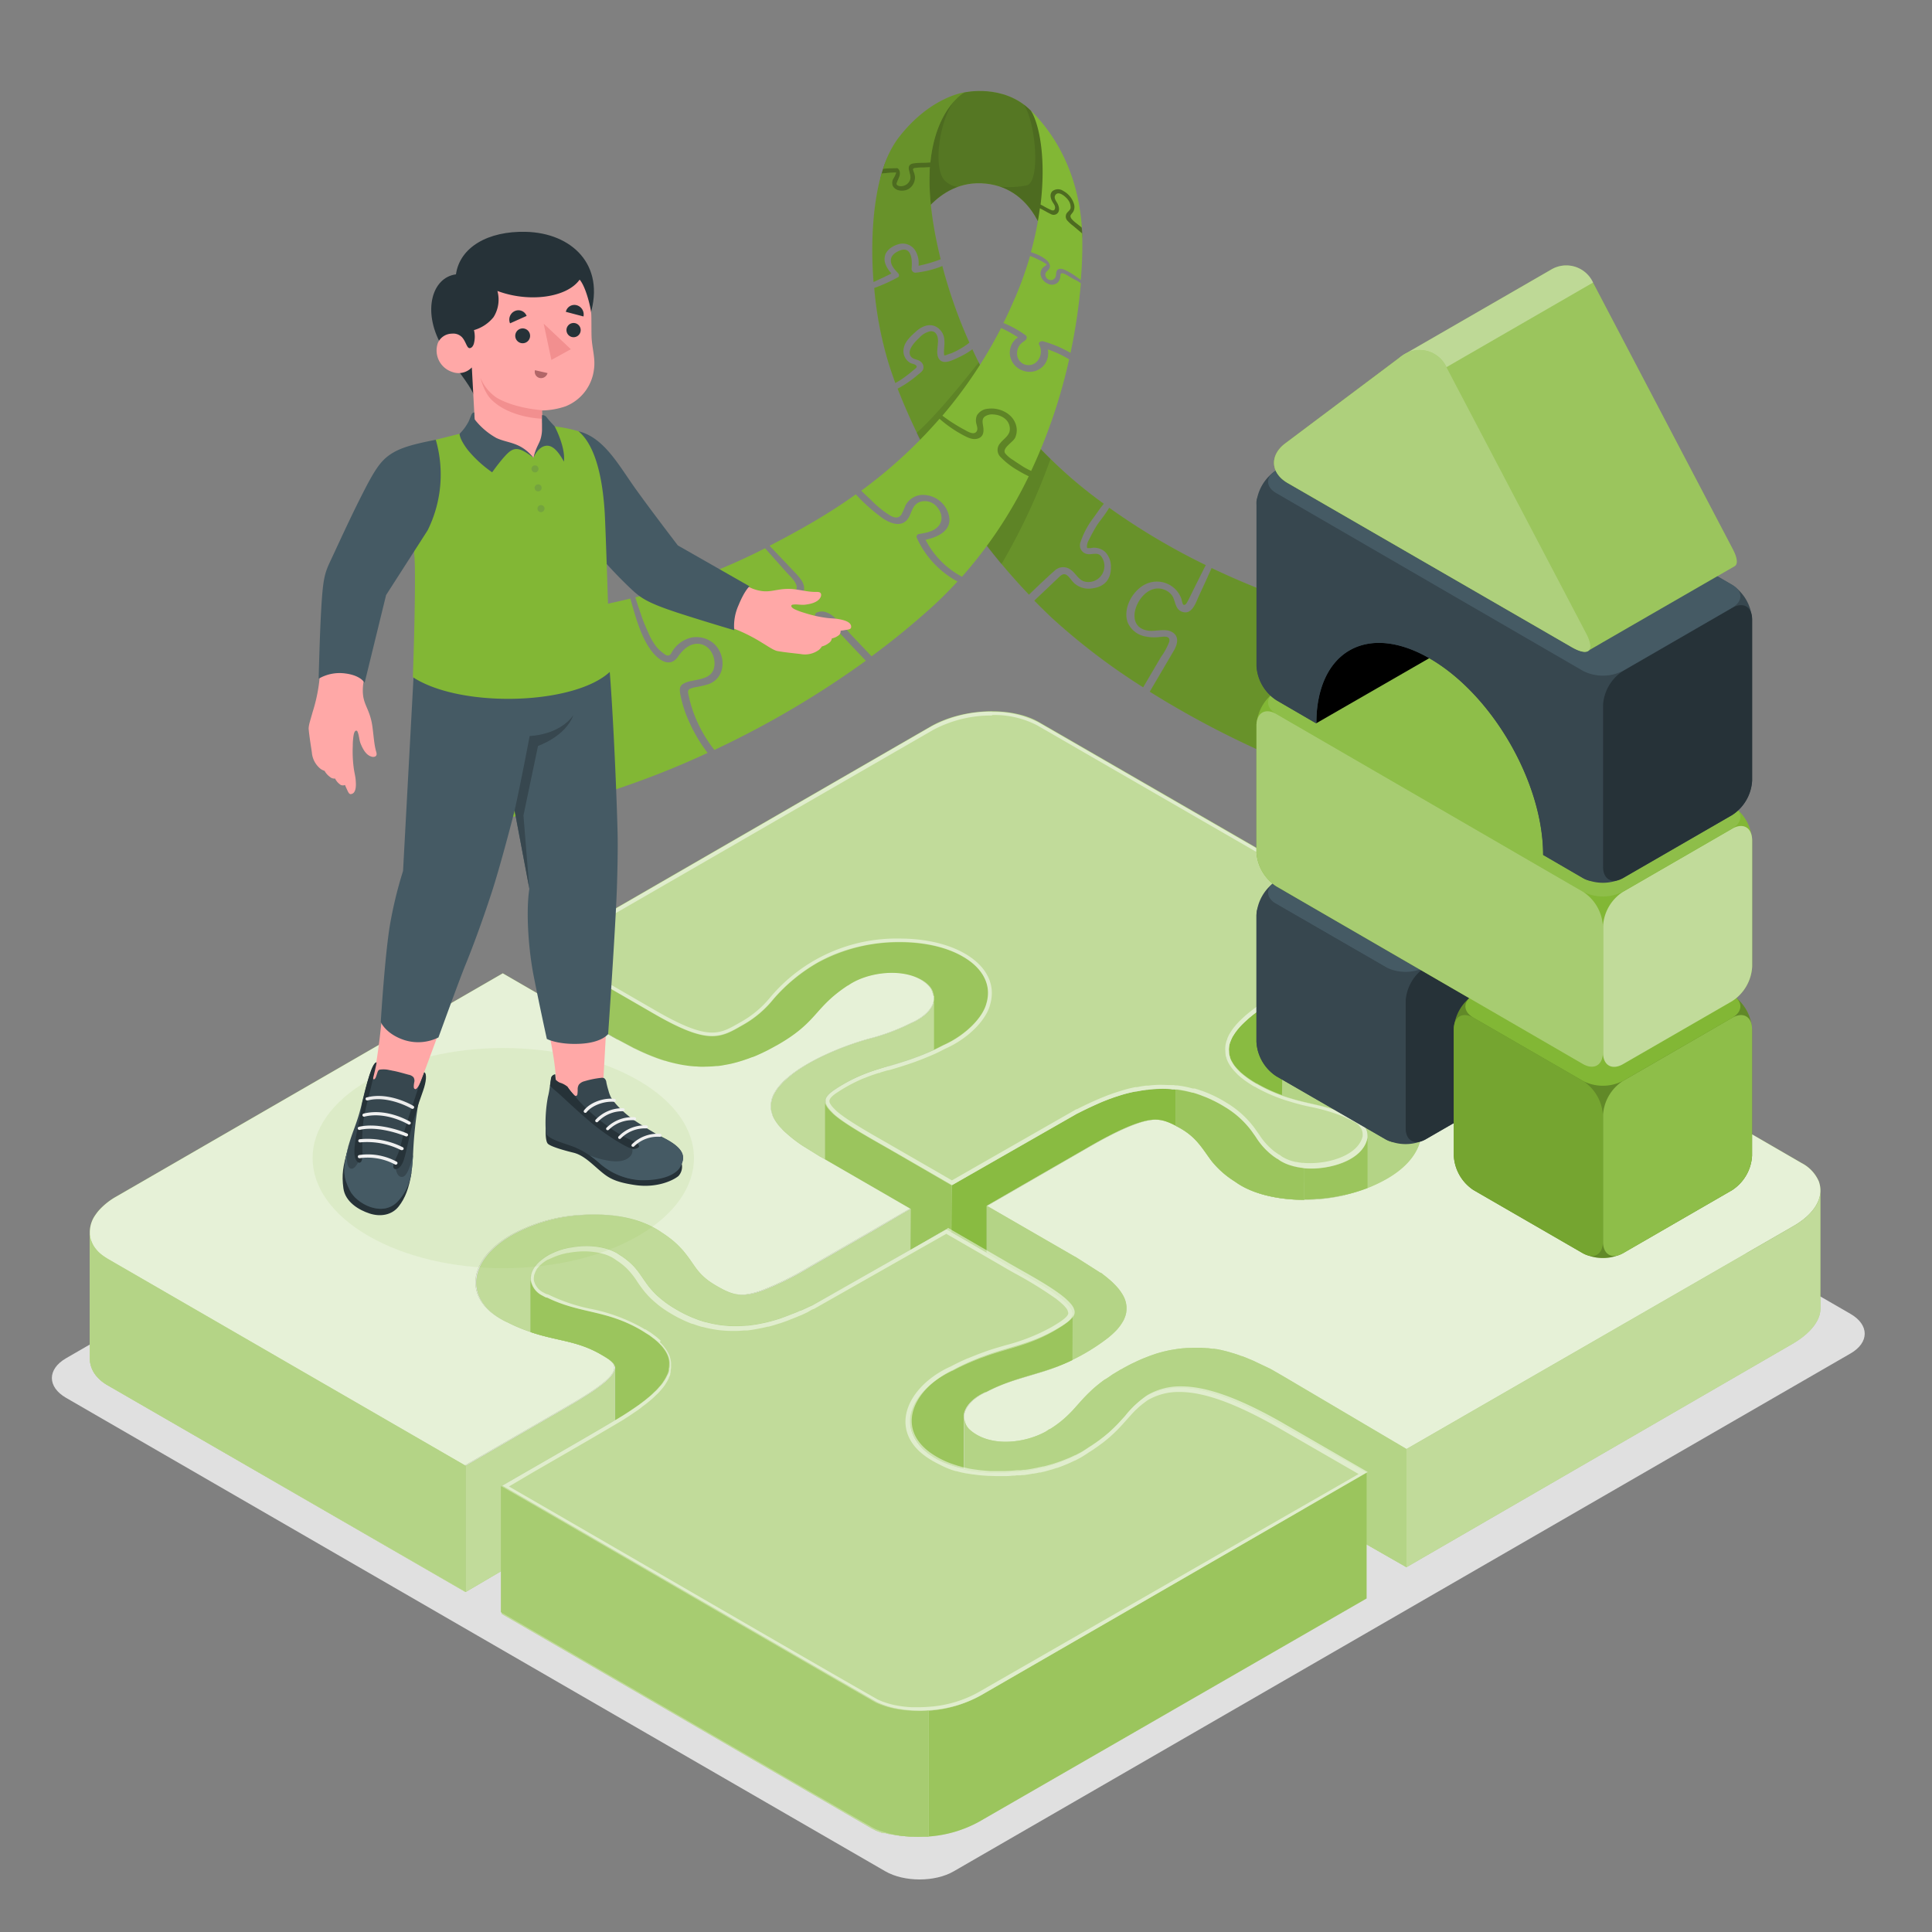 <svg xmlns="http://www.w3.org/2000/svg" viewBox="0 0 500 500"><rect x="0" y="0" width="500" height="500" fill="#808080" stroke="none"/><g id="freepik--Ribbon--inject-621"><g id="freepik--ribbon--inject-621"><path d="M266.77,28.62c-7.07-7.06-17.24-4.69-17.24-4.69s-16.67,6.41-21,19.78c-.13.38-.26.83-.36,1.19-3.09,11.72,7.88,15,7.88,15s6-13.75,19.05-12.39,15.65,15.63,15.65,15.63,10.49,6.08,9.22-4.21C277.59,39.75,269.49,32.35,266.77,28.62Z" style="fill:#82B735"></path><path d="M266.77,28.62c-7.07-7.06-17.24-4.69-17.24-4.69s-16.67,6.41-21,19.78c-.13.38-.26.83-.36,1.19-3.09,11.72,7.88,15,7.88,15s6-13.75,19.05-12.39,15.65,15.63,15.65,15.63,10.49,6.08,9.22-4.21C277.59,39.75,269.49,32.35,266.77,28.62Z" style="opacity:0.35"></path><path d="M266.77,28.62h0c-.28-.28-.57-.54-.86-.79l-.14-.12c-.28-.24-.56-.47-.85-.68,3.15,4.48,4.44,20,.79,20.95a23.42,23.42,0,0,1-6.88.33c8,2.73,10.85,10.78,11.65,13.72v0c0,.1.05.19.07.28v.05c0,.08,0,.16.06.22v0c0,.06,0,.12,0,.17v0a.5.5,0,0,1,0,.12h0l0,.12s10.49,6.08,9.22-4.21C277.59,39.75,269.49,32.35,266.77,28.62Z" style="opacity:0.1"></path><path d="M247.8,48.37a5.73,5.73,0,0,1-3.5-1.87c-2.84-3.61-1.11-15.1,2.48-20.17l-.76-.59a3.46,3.46,0,0,1-1.07.41c-5.27,2.9-13.56,8.7-16.43,17.56-.13.38-.26.83-.36,1.19-3.09,11.71,7.88,15,7.88,15h0l0-.06h0v0a2.9,2.9,0,0,1,.13-.27h0l.21-.43h0c.14-.27.32-.59.53-1A.41.41,0,0,0,237,58l.3-.49.07-.1c.38-.62.85-1.32,1.4-2l.06-.07c.18-.24.38-.48.58-.73h0a23.68,23.68,0,0,1,2.2-2.34h0a19,19,0,0,1,2.78-2.16h0a17.38,17.38,0,0,1,3.37-1.68Z" style="opacity:0.1"></path><path d="M236.32,95.85c.55-.47,1.49-.9.44-1.5-.35-.2-.81-.23-1.17-.42a3.55,3.55,0,0,1-1.66-4c.39-1.7,1.88-3,3.14-4.15s3-2,4.7-1.44A4.06,4.06,0,0,1,244.39,88c.12,1.12-.12,2.23-.08,3.34a4.4,4.4,0,0,0,.07.73c0-.1.15-.15.37-.12a10.68,10.68,0,0,1,1.5-.54,20.66,20.66,0,0,0,4.63-2.73,128.51,128.51,0,0,1-7-19.83A26,26,0,0,1,237,70.57a1,1,0,0,1-1.08-1.09c.22-2.2,0-6-3.25-4.56-1.1.5-2.18,1.26-2.11,2.61s1.07,2.3,1.89,3.19c.24.25.33.8,0,1a43.83,43.83,0,0,1-6.2,2.82A95,95,0,0,0,230,94.13c.5,1.6,1.09,3.27,1.7,5,.69-.38,1.38-.78,2-1.23A28,28,0,0,0,236.32,95.85Zm40.56,51.45c1.5.88,2.16,2.89,4,3.25A4.15,4.15,0,0,0,285,144c-.9-1.25-2.49-.33-3.77-.64a2.28,2.28,0,0,1-1.61-3,21.58,21.58,0,0,1,3.26-6.21c.91-1.23,1.78-2.58,2.79-3.78A117.09,117.09,0,0,1,262,107.76a95.27,95.27,0,0,1-10.35-17.37,19.61,19.61,0,0,1-3.78,2.2c-1.2.54-3.38,1.74-4.58.62-1.36-1.28-.36-3.88-.56-5.48-.15-1.16-.7-2.13-2-2a5.51,5.51,0,0,0-2.87,1.74c-1.07,1-3.5,3.43-1.94,5,.6.6,1.71.53,2.38,1.15a1.83,1.83,0,0,1,.63,1.92c-.24.64-1,1.13-1.51,1.56a28.69,28.69,0,0,1-2.64,2,24.59,24.59,0,0,1-2.48,1.48,164,164,0,0,0,34,53.32c2.2-2.12,4.4-4.23,6.68-6.25A3.16,3.16,0,0,1,276.88,147.3ZM229,66.35c.31-1.68,2.13-2.79,3.68-3.19a3.8,3.8,0,0,1,4.15,1.62,6.25,6.25,0,0,1,.89,4,36.12,36.12,0,0,0,5.73-1.68c-2.13-8.52-3.13-16.47-2.85-22.6,0-.42,0-.82.07-1.23l-1.72.08c-.63,0-1.29,0-1.92.11-.17,0-.58.05-.69.22s.13.78.23,1.05A3.46,3.46,0,0,1,235,49c-1.26.65-3.38.49-4-1a2.17,2.17,0,0,1,.14-1.69,6.37,6.37,0,0,0,.79-1.66c-1.28,0-2.53.13-3.79.26-2.23,7.76-2.85,17.94-2.07,28.08,1.55-.72,3.1-1.42,4.62-2.22C229.62,69.53,228.65,68.05,229,66.35Zm3.66-22.45c.63,1.11-.08,2.12-.48,3.16-.17.42-.28.68.17.94a2,2,0,0,0,1.35.11,2.43,2.43,0,0,0,1.88-1.82c.33-1.37-1.51-3.51.73-4a20,20,0,0,1,2.9-.17l1.57-.08c1.42-14.09,8.79-18.13,8.79-18.13s-9,1.14-17.23,12a26.05,26.05,0,0,0-3.78,7.77c1.21-.12,2.43-.15,3.59-.17A.61.61,0,0,1,232.62,43.9ZM358.89,183.51s24.13-4,42.5-17.95c-16.83,1.56-36.77-.95-56.62-6.71a95,95,0,0,1-4,12.66c-.4,1-1.93.38-2-.51-.24-2.61-2.89-3.79-5.2-3a5.68,5.68,0,0,0-3.6,4.05,5.44,5.44,0,0,0,6.43,6.69c.68-.16,1.76.35,1.46,1.2l-5.94,16.84a226.74,226.74,0,0,0,63.55,16.81C372.28,203.16,358.89,183.51,358.89,183.51Zm-30.72-12.85a7.09,7.09,0,0,1,6.56-4.69,6.06,6.06,0,0,1,4.95,2.42c1.21-3.33,2.22-6.71,3.15-10.12A205.12,205.12,0,0,1,313.55,147c-.31.77-.69,1.53-1,2.27-.74,1.65-1.5,3.28-2.26,4.92s-1.76,5-4.28,4.16c-1.91-.6-1.75-2.7-2.61-4.13a4.51,4.51,0,0,0-5.14-1.68c-4.29,1.4-7.3,9.68-1.22,10.66,2.07.33,4.66-.76,6.51.51s1,3.49,0,5.08l-6,10.22A240.47,240.47,0,0,0,330,196q2.7-7.69,5.41-15.38C330.45,180.48,326.28,175.76,328.17,170.66ZM300.48,170a17.09,17.09,0,0,0,2.1-3.84c.49-1.88-1.69-1.34-2.84-1.26a11.28,11.28,0,0,1-3.28-.18,6.17,6.17,0,0,1-4.59-3.57c-1.44-3.83,1.48-8.8,5.12-10.19a6.74,6.74,0,0,1,8.75,4c.09.29.27,1.42.54,1.55.58.26,1-.77,1.22-1.14.61-1.17,1.16-2.36,1.75-3.53.67-1.36,1.35-2.7,2-4,.27-.53.53-1.07.81-1.59a173.32,173.32,0,0,1-25-14.85c-.89,1.54-2.09,3-3.08,4.38a41.77,41.77,0,0,0-2.16,3.94,3.25,3.25,0,0,0-.52,1.8c.07.42.1.34.53.33.16,0,.31,0,.47,0a4.21,4.21,0,0,1,3.73,1,5.48,5.48,0,0,1,1.48,3.71c.09,3.36-1.62,5.39-5.13,5.75a5.58,5.58,0,0,1-4.26-1.28c-.67-.59-1.13-1.38-1.79-2-1.16-1.07-2,.12-2.88.93l-5.78,5.48c1.47,1.5,3,3,4.52,4.44a167.08,167.08,0,0,0,23.66,18l2.16-3.68Z" style="fill:#82B735"></path><path d="M236.32,95.85c.55-.47,1.49-.9.44-1.5-.35-.2-.81-.23-1.17-.42a3.55,3.55,0,0,1-1.66-4c.39-1.7,1.88-3,3.14-4.15s3-2,4.7-1.44A4.06,4.06,0,0,1,244.39,88c.12,1.12-.12,2.23-.08,3.34a4.4,4.4,0,0,0,.07.73c0-.1.15-.15.37-.12a10.68,10.68,0,0,1,1.5-.54,20.66,20.66,0,0,0,4.63-2.73,128.51,128.51,0,0,1-7-19.83A26,26,0,0,1,237,70.57a1,1,0,0,1-1.08-1.09c.22-2.2,0-6-3.25-4.56-1.1.5-2.18,1.26-2.11,2.61s1.07,2.3,1.89,3.19c.24.25.33.8,0,1a43.83,43.83,0,0,1-6.2,2.82A95,95,0,0,0,230,94.13c.5,1.6,1.09,3.27,1.7,5,.69-.38,1.38-.78,2-1.23A28,28,0,0,0,236.32,95.85Zm40.56,51.45c1.5.88,2.16,2.89,4,3.25A4.15,4.15,0,0,0,285,144c-.9-1.25-2.49-.33-3.77-.64a2.28,2.28,0,0,1-1.61-3,21.58,21.58,0,0,1,3.26-6.21c.91-1.23,1.78-2.58,2.79-3.78A117.09,117.09,0,0,1,262,107.76a95.27,95.27,0,0,1-10.35-17.37,19.61,19.61,0,0,1-3.78,2.2c-1.2.54-3.38,1.74-4.58.62-1.36-1.28-.36-3.88-.56-5.48-.15-1.16-.7-2.13-2-2a5.51,5.51,0,0,0-2.87,1.74c-1.07,1-3.5,3.43-1.94,5,.6.6,1.71.53,2.38,1.15a1.83,1.83,0,0,1,.63,1.92c-.24.64-1,1.13-1.51,1.56a28.69,28.69,0,0,1-2.64,2,24.59,24.59,0,0,1-2.48,1.48,164,164,0,0,0,34,53.32c2.2-2.12,4.4-4.23,6.68-6.25A3.16,3.16,0,0,1,276.88,147.3ZM229,66.35c.31-1.68,2.13-2.79,3.68-3.19a3.8,3.8,0,0,1,4.15,1.62,6.25,6.25,0,0,1,.89,4,36.12,36.12,0,0,0,5.73-1.68c-2.13-8.52-3.13-16.47-2.85-22.6,0-.42,0-.82.07-1.23l-1.72.08c-.63,0-1.29,0-1.92.11-.17,0-.58.05-.69.22s.13.78.23,1.05A3.46,3.46,0,0,1,235,49c-1.26.65-3.38.49-4-1a2.17,2.17,0,0,1,.14-1.69,6.37,6.37,0,0,0,.79-1.66c-1.28,0-2.53.13-3.79.26-2.23,7.76-2.85,17.94-2.07,28.08,1.55-.72,3.1-1.42,4.62-2.22C229.62,69.53,228.65,68.05,229,66.35Zm3.66-22.45c.63,1.11-.08,2.12-.48,3.16-.17.42-.28.68.17.94a2,2,0,0,0,1.35.11,2.43,2.43,0,0,0,1.88-1.82c.33-1.37-1.51-3.51.73-4a20,20,0,0,1,2.9-.17l1.57-.08c1.42-14.09,8.79-18.13,8.79-18.13s-9,1.14-17.23,12a26.05,26.05,0,0,0-3.78,7.77c1.21-.12,2.43-.15,3.59-.17A.61.61,0,0,1,232.62,43.9ZM358.89,183.51s24.13-4,42.5-17.95c-16.83,1.56-36.77-.95-56.62-6.71a95,95,0,0,1-4,12.66c-.4,1-1.93.38-2-.51-.24-2.61-2.89-3.79-5.2-3a5.68,5.68,0,0,0-3.6,4.05,5.44,5.44,0,0,0,6.43,6.69c.68-.16,1.76.35,1.46,1.2l-5.94,16.84a226.74,226.74,0,0,0,63.55,16.81C372.28,203.16,358.89,183.51,358.89,183.51Zm-30.72-12.85a7.09,7.09,0,0,1,6.56-4.69,6.06,6.06,0,0,1,4.95,2.42c1.21-3.33,2.22-6.71,3.15-10.12A205.12,205.12,0,0,1,313.55,147c-.31.77-.69,1.53-1,2.27-.74,1.65-1.5,3.28-2.26,4.92s-1.76,5-4.28,4.16c-1.91-.6-1.75-2.7-2.61-4.13a4.51,4.51,0,0,0-5.14-1.68c-4.29,1.4-7.3,9.68-1.22,10.66,2.07.33,4.66-.76,6.51.51s1,3.49,0,5.08l-6,10.22A240.47,240.47,0,0,0,330,196q2.7-7.69,5.41-15.38C330.45,180.48,326.28,175.76,328.17,170.66ZM300.48,170a17.09,17.09,0,0,0,2.1-3.84c.49-1.88-1.69-1.34-2.84-1.26a11.28,11.28,0,0,1-3.28-.18,6.17,6.17,0,0,1-4.59-3.57c-1.44-3.83,1.48-8.8,5.12-10.19a6.74,6.74,0,0,1,8.75,4c.09.29.27,1.42.54,1.55.58.26,1-.77,1.22-1.14.61-1.17,1.16-2.36,1.75-3.53.67-1.36,1.35-2.7,2-4,.27-.53.53-1.07.81-1.59a173.32,173.32,0,0,1-25-14.85c-.89,1.54-2.09,3-3.08,4.38a41.77,41.77,0,0,0-2.16,3.94,3.25,3.25,0,0,0-.52,1.8c.07.42.1.34.53.33.16,0,.31,0,.47,0a4.21,4.21,0,0,1,3.73,1,5.48,5.48,0,0,1,1.48,3.71c.09,3.36-1.62,5.39-5.13,5.75a5.58,5.58,0,0,1-4.26-1.28c-.67-.59-1.13-1.38-1.79-2-1.16-1.07-2,.12-2.88.93l-5.78,5.48c1.47,1.5,3,3,4.52,4.44a167.08,167.08,0,0,0,23.66,18l2.16-3.68Z" style="opacity:0.2"></path><path d="M259.17,146a160.15,160.15,0,0,0,12.7-27.22,101.42,101.42,0,0,1-9.87-11,91.62,91.62,0,0,1-8.7-14c-7.35,9.29-12.5,15.1-16.1,18.27A167.38,167.38,0,0,0,259.17,146Z" style="opacity:0.1"></path><path d="M216.4,162.85c-.78-.82-2.15-2.79-3.48-2.76-.56,3.27-3.9,4.94-7.07,4.63-2.84-.27-6.08-2-6.94-4.87a4.46,4.46,0,0,1,3.35-5.74c1.06-.28,2.61-.26,3.45-1.05,1.53-1.44-1-3.67-1.94-4.69L198,141.89a163.5,163.5,0,0,1-33.58,12.7c.56,1.81,1.24,3.74,1.74,5.23s1.33,3.25,1.9,4.55a15.54,15.54,0,0,0,2,3.24,10.33,10.33,0,0,0,1.71,1.52c.48.39,1,.77,1.64.32a2.72,2.72,0,0,0,.49-.71,7.81,7.81,0,0,1,5.05-3.74,6.84,6.84,0,0,1,5.87,1.63c3.18,3,3,8.79-1.39,10.4a24,24,0,0,1-3.22.78,6.75,6.75,0,0,0-1.68.47c-.71.39-.44,1.09-.3,1.77a32.87,32.87,0,0,0,2.39,7.11,35.6,35.6,0,0,0,4.26,6.93A243.74,243.74,0,0,0,224.08,171l-3.81-4Zm-40.34,16.81c-.15-.91-.29-1.9.51-2.54a6.27,6.27,0,0,1,2.49-.9c2.21-.51,5.1-.71,5.73-3.38.58-2.43-.78-5.5-3.32-6.11s-4.61,1.18-6,3.21-3.34,1.82-5.13.34c-4-3.33-5.76-10.3-7.21-15.38-14.62,3.63-30.71,5.55-51,6.62,19.29,14.16,44.19,20.81,44.19,20.81S146.74,196.9,124,213a227.05,227.05,0,0,0,59.13-18.15,39.47,39.47,0,0,1-4.75-8A30.32,30.32,0,0,1,176.06,179.66Zm61.24-40.39a.72.72,0,0,1,.46-1.06c1.77-.29,3.77-.58,5.06-2s1-3.4-.21-4.87a4.07,4.07,0,0,0-4.56-1.44c-1.79.68-2,2.36-2.77,3.85-1.7,3.21-5.31,1.62-7.48-.1a46.12,46.12,0,0,1-6.32-5.71q-5.29,3.78-11.4,7.35c-3.72,2.15-7.34,4.12-10.91,5.95q3.3,3.47,6.58,6.94c1.2,1.29,2.81,2.95,2.24,4.88a3.28,3.28,0,0,1-2.36,2.1c-1.2.39-2.69.36-3.76,1.1-1.53,1.07-1.33,3.34-.26,4.64,2.43,2.93,9,2.95,9.32-1.71a.77.77,0,0,1,.54-.69c1.53-.64,3,.05,4.24,1.06a56.8,56.8,0,0,1,4.38,4.53l5.47,5.76a200.73,200.73,0,0,0,15.56-12.7c2.37-2.15,4.58-4.38,6.68-6.66A24.24,24.24,0,0,1,237.3,139.27Zm32-86.33.66.34a18.49,18.49,0,0,0,2.17,1.11c.54.19.87,0,.92-.6s-.42-1.11-.67-1.56c-.5-.87-.83-2.07.06-2.82a2.38,2.38,0,0,1,2.73,0A5.69,5.69,0,0,1,278,53a2.61,2.61,0,0,1-.2,1.7c-.18.32-.47.61-.66.91-.42.66.59,1.47,1,1.84L280,58.91c-1.14-16.16-8.48-25.58-13.19-30.29C269.24,32.72,270.66,41.65,269.3,52.94Zm.89,41.57A4.86,4.86,0,0,1,265,96a5,5,0,0,1-3.65-4.32,5,5,0,0,1,.57-2.75,5.35,5.35,0,0,1,1.54-1.63,33.36,33.36,0,0,0-4.38-2.42,117.55,117.55,0,0,1-15.19,22.7c1,.74,2,1.45,3.07,2.11.87.55,1.75,1.06,2.66,1.54.7.38,2.14,1.31,2.92.65s.17-1.81.08-2.51a3.32,3.32,0,0,1,.21-1.87,3.63,3.63,0,0,1,2.88-1.72c2.71-.36,5.9,1,7,3.6a4.74,4.74,0,0,1,0,3.92c-.57,1.17-3.41,2.64-2.59,4a7.62,7.62,0,0,0,2.07,1.75c.73.54,1.5,1,2.28,1.52s1.58.91,2.39,1.31A138.77,138.77,0,0,0,276.69,93a27.1,27.1,0,0,0-5.51-2.57A5,5,0,0,1,270.19,94.51Zm9.87-34.08-.3-.27-2-1.69a10,10,0,0,1-1.53-1.38,1.57,1.57,0,0,1-.15-1.92c.32-.44,1-.88,1-1.45a3.12,3.12,0,0,0-.57-1.86c-.51-.8-2.68-2.81-3.46-1.24-.35.71.35,1.51.65,2.09.44.84.67,2.09-.29,2.69a1.44,1.44,0,0,1-1.46,0c-.75-.35-1.47-.78-2.2-1.17l-.63-.33a83.76,83.76,0,0,1-2.32,11.34l1,.38a10.13,10.13,0,0,1,3.08,1.72c.68.64,1.2,1.56.52,2.39-.35.43-.83.68-.87,1.31a1.46,1.46,0,0,0,1.33,1.45,1.3,1.3,0,0,0,1.3-.8c.22-.45.11-1,.26-1.41.31-.93,1.29-.79,2-.49a16.84,16.84,0,0,1,3.2,1.87l1.09.78A102,102,0,0,0,280.06,60.43Zm-3.29,11.16a8.22,8.22,0,0,0-1.52-.81c-1-.3-.73.5-.88,1.1a2.59,2.59,0,0,1-.65,1.26,2.28,2.28,0,0,1-2.59.25,3.15,3.15,0,0,1-1.81-2.2,2.24,2.24,0,0,1,1.09-2.31c.6-.48.69-.37-.36-1-.23-.14-.47-.27-.71-.4-.61-.32-1.24-.61-1.87-.89l-.89-.37a92.24,92.24,0,0,1-3.67,10.36c-1,2.25-2,4.6-3.23,7a27.47,27.47,0,0,1,5.71,3.16.77.77,0,0,1,.14,1.14c-.46.49-1.1.77-1.53,1.31a3.64,3.64,0,0,0-.78,2.07,3,3,0,0,0,1.79,3c3.05,1.19,5.37-2.35,3.95-5-.36-.65.43-1.08,1-.93a30.22,30.22,0,0,1,7.09,3,146.76,146.76,0,0,0,2.68-18c-.32-.24-.65-.48-1-.68C278.09,72.36,277.43,72,276.77,71.59Zm-17.95,46.56a2.56,2.56,0,0,1,0-3.41c1.15-1.48,2.91-2.19,2.46-4.41-.38-1.91-2.27-2.94-4.09-3.06a3.4,3.4,0,0,0-2.31.52c-.76.58-.62,1.45-.48,2.29.21,1.22.31,2.67-1,3.29s-2.67,0-3.77-.56a31.9,31.9,0,0,1-6.48-4.43A124.44,124.44,0,0,1,222.88,127c.83.79,1.66,1.59,2.51,2.37a25.86,25.86,0,0,0,5.14,4.14c1,.52,2,.71,2.74-.33a20.34,20.34,0,0,0,1.07-2.38,5.17,5.17,0,0,1,3.92-2.69,6.93,6.93,0,0,1,7.32,5.3c.9,3.91-2.89,5.61-6.05,6.29a22.42,22.42,0,0,0,9.43,9.56,114.41,114.41,0,0,0,17.28-26,30.72,30.72,0,0,1-2.88-1.56A19.79,19.79,0,0,1,258.82,118.15Z" style="fill:#82B735"></path></g></g><g id="freepik--Shadow--inject-621"><path id="freepik--shadow--inject-621" d="M229.1,484.28l-212-122.52c-4.9-2.83-4.9-7.42,0-10.25l232.06-134c4.9-2.83,12.85-2.83,17.75,0l212,122.52c4.9,2.84,4.9,7.42,0,10.25l-232.06,134C242,487.11,234,487.11,229.1,484.28Z" style="fill:#e0e0e0"></path></g><g id="freepik--Puzzle--inject-621"><g id="freepik--puzzle--inject-621"><path d="M471.13,308.34V338.7c0,3.17-2.78,6.52-7.31,9.13L364,405.59V375l100.25-57.76C468.65,314.69,471,311.45,471.13,308.34Z" style="fill:#82B735"></path><path d="M471.13,308.34V338.7c0,3.17-2.78,6.52-7.31,9.13L364,405.59V375l100.25-57.76C468.65,314.69,471,311.45,471.13,308.34Z" style="fill:#fff;opacity:0.5"></path><path d="M471.13,308.12v.22c-.14,3.11-2.48,6.35-6.88,8.9L364,375v30.59l-23-13.16-.2-.13-.08,0,0,0-3.26-1.87h0l-13.16-7.28a.51.51,0,0,0-.15-.07.51.51,0,0,0-.17-.08c-.29-.14-.57-.23-.84-.37l-1.46-.6-.88-.32-.23-.08a34,34,0,0,0-4.62-1.38l-.28-.08a14.69,14.69,0,0,0-1.47-.29c-.23-.05-.47-.08-.69-.11l-.22,0-1.12-.17c-.32,0-.66-.06-1-.07l-.23,0h-.09a23.8,23.8,0,0,0-2.52-.1l-1,0h-.47l-1.2.09h0l-.73.08c-.25,0-.49.05-.74.09l-.63.09-.61.1-1.48.3h0a33.28,33.28,0,0,0-3.9,1.11h0c-.49.17-1,.37-1.55.58l-.26.09-.35.14a.59.59,0,0,0-.14.06,3,3,0,0,1-.36.14l-2,.92-.66.33h0c-.84.44-1.7.9-2.56,1.38h0l-.08.05c-.7.44-1.45.87-2.15,1.31l-.21.13-.2.14-.17.11c-.44.3-.9.6-1.31.89h0c-5.4,3.61-7.71,8.4-13,12.07-.42.28-.85.57-1.31.86l-.06,0-.06.05a2.8,2.8,0,0,1-.32.2,7.67,7.67,0,0,1-.71.46c-5.49,3.27-17.43,4.09-20.27-1.89a3,3,0,0,1-.14-.46,5.66,5.66,0,0,1-.17-1.43V366.83h0a5.17,5.17,0,0,1,0-.54c.19-2.3,2.8-4.76,5.62-6l.08-.05.07,0c4.86-2.59,8.77-3.42,13.55-4.93.34-.09.66-.2,1-.3,1-.31,2-.65,3.07-1.06l1.05-.41-18.43-10.88V312.05c7.42-4.27,19.05-11,26.35-15.21s12.67-6.56,16.09-7c2.37-.29,4.27.25,7.54,2.14,5.29,3,5.69,5.62,8.8,9.23.23.26.46.52.73.78a21.56,21.56,0,0,0,1.9,1.78,27.72,27.72,0,0,0,2.58,1.89,1.94,1.94,0,0,0,.34.21l.07.07.14.09c7.4,5.08,19.16,5.36,28.14,3.25-4.53-1-8.87-1.91-12.75-4.23-2.12-1.23-3.82-2.22-3.78-3.69h0l.43-30.61h0a1.49,1.49,0,0,1,0-.36.86.86,0,0,1,.09-.3.29.29,0,0,1,.06-.15,1.41,1.41,0,0,1,.14-.31.1.1,0,0,1,.05-.07,2.33,2.33,0,0,1,.23-.39c1.4-2.26,8-6.31,11.61-8.37l26.33-15.22L466.27,301a9.69,9.69,0,0,1,4.4,4.64,2.84,2.84,0,0,1,.17.49A7,7,0,0,1,471.13,308.12Z" style="fill:#82B735"></path><path d="M471.13,308.12v.22c-.14,3.11-2.48,6.35-6.88,8.9L364,375v30.59l-23-13.16-.2-.13-.08,0,0,0-3.26-1.87h0l-13.16-7.28a.51.51,0,0,0-.15-.07.51.51,0,0,0-.17-.08c-.29-.14-.57-.23-.84-.37l-1.46-.6-.88-.32-.23-.08a34,34,0,0,0-4.62-1.38l-.28-.08a14.69,14.69,0,0,0-1.47-.29c-.23-.05-.47-.08-.69-.11l-.22,0-1.12-.17c-.32,0-.66-.06-1-.07l-.23,0h-.09a23.8,23.8,0,0,0-2.52-.1l-1,0h-.47l-1.2.09h0l-.73.08c-.25,0-.49.05-.74.09l-.63.09-.61.1-1.48.3h0a33.28,33.28,0,0,0-3.9,1.11h0c-.49.17-1,.37-1.55.58l-.26.09-.35.14a.59.59,0,0,0-.14.06,3,3,0,0,1-.36.14l-2,.92-.66.33h0c-.84.44-1.7.9-2.56,1.38h0l-.08.05c-.7.44-1.45.87-2.15,1.31l-.21.13-.2.14-.17.11c-.44.3-.9.6-1.31.89h0c-5.4,3.61-7.71,8.4-13,12.07-.42.28-.85.57-1.31.86l-.06,0-.06.05a2.8,2.8,0,0,1-.32.2,7.67,7.67,0,0,1-.71.46c-5.49,3.27-17.43,4.09-20.27-1.89a3,3,0,0,1-.14-.46,5.66,5.66,0,0,1-.17-1.43V366.83h0a5.17,5.17,0,0,1,0-.54c.19-2.3,2.8-4.76,5.62-6l.08-.05.07,0c4.86-2.59,8.77-3.42,13.55-4.93.34-.09.66-.2,1-.3,1-.31,2-.65,3.07-1.06l1.05-.41-18.43-10.88V312.05c7.42-4.27,19.05-11,26.35-15.21s12.67-6.56,16.09-7c2.37-.29,4.27.25,7.54,2.14,5.29,3,5.69,5.62,8.8,9.23.23.26.46.52.73.78a21.56,21.56,0,0,0,1.9,1.78,27.72,27.72,0,0,0,2.58,1.89,1.94,1.94,0,0,0,.34.21l.07.07.14.09c7.4,5.08,19.16,5.36,28.14,3.25-4.53-1-8.87-1.91-12.75-4.23-2.12-1.23-3.82-2.22-3.78-3.69h0l.43-30.61h0a1.49,1.49,0,0,1,0-.36.86.86,0,0,1,.09-.3.29.29,0,0,1,.06-.15,1.41,1.41,0,0,1,.14-.31.1.1,0,0,1,.05-.07,2.33,2.33,0,0,1,.23-.39c1.4-2.26,8-6.31,11.61-8.37l26.33-15.22L466.27,301a9.69,9.69,0,0,1,4.4,4.64,2.84,2.84,0,0,1,.17.49A7,7,0,0,1,471.13,308.12Z" style="fill:#fff;opacity:0.8"></path><path d="M331.54,301.34h0l.43-30.59h0c-.06,1.48,1.66,2.46,3.78,3.69,7.77,4.41,15.14,3.5,23.83,8.14,11,4.78,11.29,15.8-.9,22.63A38.92,38.92,0,0,1,348,309.26l-2-.49A34.93,34.93,0,0,1,335.32,305C333.2,303.81,331.5,302.82,331.54,301.34Z" style="fill:#82B735"></path><path d="M331.54,301.34h0l.43-30.59h0c-.06,1.48,1.66,2.46,3.78,3.69,7.77,4.41,15.14,3.5,23.83,8.14,11,4.78,11.29,15.8-.9,22.63A38.92,38.92,0,0,1,348,309.26l-2-.49A34.93,34.93,0,0,1,335.32,305C333.2,303.81,331.5,302.82,331.54,301.34Z" style="fill:#fff;opacity:0.4"></path><path d="M273.83,353.56l-18.45-10.9V312.05h0l22.8,13.17.06,0,0,0,6.53,4.16.08,0,.05,0c.15.1.28.21.43.32l.2.17c.55.41,1,.78,1.49,1.2l.15.12a18.76,18.76,0,0,1,1.37,1.3c.28.27.52.55.76.83l.08.09c.11.13.22.26.31.39a11.06,11.06,0,0,1,.76,1.12.93.93,0,0,1,.15.24,7.41,7.41,0,0,1,.63,1.41c0,.07.06.17.08.26a8.42,8.42,0,0,1,.22,1.19,7.44,7.44,0,0,1-.06,1.56v.07a6.75,6.75,0,0,1-.51,1.64,1.34,1.34,0,0,1-.07.18,12.15,12.15,0,0,1-2.49,3.32c-.5.49-1,.93-1.58,1.4A52.35,52.35,0,0,1,273.83,353.56Z" style="fill:#82B735"></path><path d="M273.83,353.56l-18.45-10.9V312.05h0l22.8,13.17.06,0,0,0,6.53,4.16.08,0,.05,0c.15.1.28.21.43.32l.2.17c.55.41,1,.78,1.49,1.2l.15.12a18.76,18.76,0,0,1,1.37,1.3c.28.27.52.55.76.83l.08.09c.11.13.22.26.31.39a11.06,11.06,0,0,1,.76,1.12.93.93,0,0,1,.15.24,7.41,7.41,0,0,1,.63,1.41c0,.07.06.17.08.26a8.42,8.42,0,0,1,.22,1.19,7.44,7.44,0,0,1-.06,1.56v.07a6.75,6.75,0,0,1-.51,1.64,1.34,1.34,0,0,1-.07.18,12.15,12.15,0,0,1-2.49,3.32c-.5.49-1,.93-1.58,1.4A52.35,52.35,0,0,1,273.83,353.56Z" style="fill:#fff;opacity:0.4"></path><path d="M364,375v30.59l-23-13.16-.2-.11-.08-.05,0,0-3.26-1.87h0l-13.16-7.29a.52.52,0,0,1-.15-.06.51.51,0,0,0-.17-.08c-.22-.11-.41-.17-.61-.26l-.23-.09c-.48-.21-1-.44-1.46-.62l-.88-.32-.23-.08a34,34,0,0,0-4.62-1.38l-.28-.08a14.69,14.69,0,0,0-1.47-.29l-.43-.06-.13,0-.13,0-.22,0a18.53,18.53,0,0,0-2.1-.26h-.32c-.81-.08-1.6-.1-2.39-.1l-.13,0c-.33,0-.63,0-1,0a3.69,3.69,0,0,0-.47,0l-1.2.1h0l-.73.08-.74.08-.63.1-.61.1c-.51.09-1,.18-1.48.3h0c-.46.11-.94.21-1.4.34l-1.32.38-.14,0-1,.35h0c-.58.19-1.23.44-1.81.69l-.35.12a.59.59,0,0,0-.14.06l-.36.16c-.61.26-1.18.52-1.73.8l-.26.1c-.23.11-.43.2-.66.33h0c-.84.44-1.7.9-2.56,1.38h0l-.08.05c-.71.44-1.46.87-2.15,1.32l-.21.12-.2.14-.17.11c-.44.3-.9.6-1.31.89l-.06.06h0c-5.38,3.59-7.65,8.36-13,12-.42.28-.85.55-1.31.84l-.06,0-.06,0-.32.22a7.67,7.67,0,0,1-.71.46c-5.7,3.22-15.88,3.93-19.82-1a3.27,3.27,0,0,1-.45-.87,3,3,0,0,1-.14-.46,5.66,5.66,0,0,1-.17-1.43V366.83a4.53,4.53,0,0,0,1.25,3c5,4.71,14,3.84,19.78.7.3-.17.64-.41,1-.66l.06,0,.06,0a27,27,0,0,0,5.06-4c.26-.25.49-.49.73-.74,1.21-1.31,2.19-2.49,3.49-3.84.55-.57,1.11-1.1,1.7-1.66a38,38,0,0,1,3.3-2.65l.07,0v0c.49-.31,1-.65,1.49-1a4.21,4.21,0,0,1,.41-.28c.14-.09.26-.17.41-.25l.42-.26.63-.37.69-.43.08,0h0c.85-.5,1.71-.95,2.58-1.4.21-.11.44-.21.66-.31l.26-.12c.82-.41,1.7-.79,2.58-1.15l.24-.09h0c.9-.36,1.83-.69,2.75-1l.75-.22c.36-.11.7-.18,1.05-.29l.92-.21h0c.49-.11,1-.22,1.48-.29s.83-.14,1.24-.2,1-.13,1.46-.17l1.24-.09c.47,0,1,0,1.43-.05h.71c.17,0,.35,0,.54,0,.43,0,.86,0,1.29.06h.09l.23,0a2.91,2.91,0,0,1,.49.05,3.73,3.73,0,0,1,.47,0c.38.05.78.09,1.14.16l.22,0,.24,0,.46.08.14,0a1.65,1.65,0,0,1,.32.06,4.64,4.64,0,0,1,.51.11c.15,0,.32.06.49.09l.28.07c.84.19,1.67.42,2.49.68l.26.06.66.22c.4.12.81.27,1.23.43l.21.09.14,0,.11.05.63.23,1.46.61.23.09c.3.14.63.26.93.42l4,1.9,3.26,1.87.12.07.2.12Z" style="fill:#82B735"></path><path d="M364,375v30.59l-23-13.16-.2-.11-.08-.05,0,0-3.26-1.87h0l-13.16-7.29a.52.52,0,0,1-.15-.06.51.51,0,0,0-.17-.08c-.22-.11-.41-.17-.61-.26l-.23-.09c-.48-.21-1-.44-1.46-.62l-.88-.32-.23-.08a34,34,0,0,0-4.62-1.38l-.28-.08a14.69,14.69,0,0,0-1.47-.29l-.43-.06-.13,0-.13,0-.22,0a18.53,18.53,0,0,0-2.1-.26h-.32c-.81-.08-1.6-.1-2.39-.1l-.13,0c-.33,0-.63,0-1,0a3.69,3.69,0,0,0-.47,0l-1.2.1h0l-.73.08-.74.08-.63.1-.61.1c-.51.09-1,.18-1.48.3h0c-.46.11-.94.21-1.4.34l-1.32.38-.14,0-1,.35h0c-.58.19-1.23.44-1.81.69l-.35.12a.59.59,0,0,0-.14.06l-.36.16c-.61.26-1.18.52-1.73.8l-.26.1c-.23.11-.43.2-.66.33h0c-.84.44-1.7.9-2.56,1.38h0l-.08.05c-.71.44-1.46.87-2.15,1.32l-.21.12-.2.14-.17.11c-.44.3-.9.6-1.31.89l-.06.06h0c-5.38,3.59-7.65,8.36-13,12-.42.28-.85.55-1.31.84l-.06,0-.06,0-.32.22a7.67,7.67,0,0,1-.71.46c-5.7,3.22-15.88,3.93-19.82-1a3.27,3.27,0,0,1-.45-.87,3,3,0,0,1-.14-.46,5.66,5.66,0,0,1-.17-1.43V366.83a4.53,4.53,0,0,0,1.25,3c5,4.71,14,3.84,19.78.7.3-.17.64-.41,1-.66l.06,0,.06,0a27,27,0,0,0,5.06-4c.26-.25.49-.49.73-.74,1.21-1.31,2.19-2.49,3.49-3.84.55-.57,1.11-1.1,1.7-1.66a38,38,0,0,1,3.3-2.65l.07,0v0c.49-.31,1-.65,1.49-1a4.21,4.21,0,0,1,.41-.28c.14-.09.26-.17.41-.25l.42-.26.63-.37.69-.43.08,0h0c.85-.5,1.71-.95,2.58-1.4.21-.11.44-.21.66-.31l.26-.12c.82-.41,1.7-.79,2.58-1.15l.24-.09h0c.9-.36,1.83-.69,2.75-1l.75-.22c.36-.11.7-.18,1.05-.29l.92-.21h0c.49-.11,1-.22,1.48-.29s.83-.14,1.24-.2,1-.13,1.46-.17l1.24-.09c.47,0,1,0,1.43-.05h.71c.17,0,.35,0,.54,0,.43,0,.86,0,1.29.06h.09l.23,0a2.91,2.91,0,0,1,.49.05,3.73,3.73,0,0,1,.47,0c.38.05.78.09,1.14.16l.22,0,.24,0,.46.08.14,0a1.65,1.65,0,0,1,.32.06,4.64,4.64,0,0,1,.51.11c.15,0,.32.06.49.09l.28.07c.84.19,1.67.42,2.49.68l.26.06.66.22c.4.12.81.27,1.23.43l.21.09.14,0,.11.05.63.23,1.46.61.23.09c.3.14.63.26.93.42l4,1.9,3.26,1.87.12.07.2.12Z" style="fill:#fff;opacity:0.4"></path><path d="M304.37,281.93v9.48c-2.69-1.44-4.43-1.83-6.55-1.57-3.41.43-8.68,2.72-16.08,7L269,304.18h0l-13.65,7.88h0v12.2c-1.67-1-7.44-4.31-9.21-5.33l.08-12.14h0l32.57-18.63,0,0h0l.05,0,.1-.05c2.25-1.15,4.32-2.11,6.4-3,.63-.24,1.25-.51,1.87-.73l.18-.05c.41-.16.8-.3,1.19-.43l1.28-.41a34.72,34.72,0,0,1,4-1l.2,0,.89-.17c.64-.12,1.28-.2,1.79-.27H297l.65-.1c.9-.08,1.79-.13,2.66-.15s1.71,0,2.62.07l.53.07h.1A7.4,7.4,0,0,1,304.37,281.93Z" style="fill:#82B735"></path><path d="M361.38,240.29v10.56c-2.17,1.27-18.45,10.62-20.17,11.7-.84.52-1.7,1-2.52,1.58-.49.32-1,.65-1.46,1l-.68.48a2.48,2.48,0,0,0-.26.19c-.28.19-.53.38-.77.57a.13.13,0,0,1-.07,0l-.75.61-.05.05c-.21.17-.41.35-.59.51a.74.74,0,0,0-.13.12,7,7,0,0,0-.55.54l-.32.35-.11.14a1.68,1.68,0,0,0-.27.34l-.08.11a2.77,2.77,0,0,0-.22.34.35.35,0,0,0-.05.08,2.87,2.87,0,0,0-.19.4,2.31,2.31,0,0,0-.18.77l-.18,12.81a38.65,38.65,0,0,1-6.29-2.87h0l-.28-.16-.08,0-.19-.12,0,0c-.86-.5-1.65-1-2.44-1.6-.35-.28-.76-.57-1.11-.89-.2-.16-.37-.32-.54-.48s-.6-.61-.86-.89-.35-.42-.51-.62a8,8,0,0,1-.53-.81,5.57,5.57,0,0,1-.68-1.47l0-.11c-.06-.19-.11-.37-.16-.54a4.65,4.65,0,0,1-.07-.88,4.79,4.79,0,0,1,0-.94,5.25,5.25,0,0,1,.44-1.73l.05-.15c.1-.24.2-.46.32-.72a7,7,0,0,1,.47-.78,6.74,6.74,0,0,1,.46-.68,8,8,0,0,1,.64-.83,15.79,15.79,0,0,1,1.37-1.47c.15-.16.32-.31.49-.47.36-.33.72-.66,1.12-1a2.6,2.6,0,0,1,.31-.25l.12-.11c1.48-1.19,3.21-2.44,5.27-3.79h0l0,0,5.06-3.08,0,0,0,0,.31-.18.49-.28Z" style="fill:#82B735"></path><path d="M353.9,294.45v13a45.68,45.68,0,0,1-12.5,2.83l-.23,0c-1,.08-2,.12-3,.14l-.63,0v-8.13C343.52,302.94,352.81,300.54,353.9,294.45Z" style="fill:#82B735"></path><g style="opacity:0.2"><path d="M304.37,281.93v9.48c-2.69-1.44-4.43-1.83-6.55-1.57-3.41.43-8.68,2.72-16.08,7L269,304.18h0l-13.65,7.88h0v12.2c-1.67-1-7.44-4.31-9.21-5.33l.08-12.14h0l32.57-18.63,0,0h0l.05,0,.1-.05c2.25-1.15,4.32-2.11,6.4-3,.63-.24,1.25-.51,1.87-.73l.18-.05c.41-.16.8-.3,1.19-.43l1.28-.41a34.72,34.72,0,0,1,4-1l.2,0,.89-.17c.64-.12,1.28-.2,1.79-.27H297l.65-.1c.9-.08,1.79-.13,2.66-.15s1.71,0,2.62.07l.53.07h.1A7.4,7.4,0,0,1,304.37,281.93Z" style="fill:#fff;opacity:0.3"></path><path d="M361.38,240.29v10.56c-2.17,1.27-18.45,10.62-20.17,11.7-.84.52-1.7,1-2.52,1.58-.49.32-1,.65-1.46,1l-.68.48a2.48,2.48,0,0,0-.26.19c-.28.19-.53.38-.77.57a.13.13,0,0,1-.07,0l-.75.61-.05.05c-.21.17-.41.35-.59.51a.74.74,0,0,0-.13.12,7,7,0,0,0-.55.54l-.32.35-.11.14a1.68,1.68,0,0,0-.27.34l-.08.11a2.77,2.77,0,0,0-.22.34.35.35,0,0,0-.05.08,2.87,2.87,0,0,0-.19.4,2.31,2.31,0,0,0-.18.77l-.18,12.81a38.65,38.65,0,0,1-6.29-2.87h0l-.28-.16-.08,0-.19-.12,0,0c-.86-.5-1.65-1-2.44-1.6-.35-.28-.76-.57-1.11-.89-.2-.16-.37-.32-.54-.48s-.6-.61-.86-.89-.35-.42-.51-.62a8,8,0,0,1-.53-.81,5.57,5.57,0,0,1-.68-1.47l0-.11c-.06-.19-.11-.37-.16-.54a4.65,4.65,0,0,1-.07-.88,4.79,4.79,0,0,1,0-.94,5.25,5.25,0,0,1,.44-1.73l.05-.15c.1-.24.2-.46.32-.72a7,7,0,0,1,.47-.78,6.74,6.74,0,0,1,.46-.68,8,8,0,0,1,.64-.83,15.79,15.79,0,0,1,1.37-1.47c.15-.16.32-.31.49-.47.36-.33.72-.66,1.12-1a2.6,2.6,0,0,1,.31-.25l.12-.11c1.48-1.19,3.21-2.44,5.27-3.79h0l0,0,5.06-3.08,0,0,0,0,.31-.18.49-.28Z" style="fill:#fff;opacity:0.3"></path><path d="M353.9,294.45v13a45.68,45.68,0,0,1-12.5,2.83l-.23,0c-1,.08-2,.12-3,.14l-.63,0v-8.13C343.52,302.94,352.81,300.54,353.9,294.45Z" style="fill:#fff"></path></g><path d="M353.89,294.24h0v.21c-1.09,6.09-10.38,8.49-16.35,7.93v8.13c-6.3,0-13.11-1.32-17.61-4.48l-.56-.38a23.76,23.76,0,0,1-5.91-5.3c-2.53-3.42-4.07-6.44-9.1-8.94v-9.48a7.4,7.4,0,0,0-.84-.11h-.1l-.53-.07c-.91-.05-1.76-.08-2.62-.07s-1.76.07-2.66.15l-.65.1h-.14c-.51.07-1.15.15-1.79.27l-.89.17-.2,0a34.72,34.72,0,0,0-4,1l-1.28.41c-.39.13-.78.27-1.19.43l-.18.05c-.62.22-1.24.49-1.87.73-2.08.86-4.15,1.82-6.4,3l-.1.05-.05,0h0l0,0-32.57,18.63h0l-.08,12.14-1.33-.77-9.2,5.32.06-10.59-22.2-12.82V285a1.63,1.63,0,0,1,0-.31.67.67,0,0,1,.05-.19s0,0,0,0a1,1,0,0,1,.08-.22l.06-.15a.78.78,0,0,1,.1-.15,4.94,4.94,0,0,1,1.1-1.2h0l.37-.29.21-.16a.91.91,0,0,0,.16-.11,42.57,42.57,0,0,1,6.8-3.75l.13-.06c.34-.15.68-.28,1-.41,1.18-.48,2.35-.87,3.52-1.24h0l0,0h0c.73-.22,1.43-.45,2.18-.65l.25-.08h.07l.11,0,.18-.06c1.82-.54,3.63-1.09,5.42-1.7l.86-.3.86-.32c.84-.31,1.68-.63,2.52-1l.55-.23c.5-.2,1-.46,1.49-.67V257.82h0v0a3.74,3.74,0,0,0-.25-1.11s0-.06,0-.09a5.4,5.4,0,0,0-.54-1,1.67,1.67,0,0,1-.12-.16,5.68,5.68,0,0,0-.83-.88,7.81,7.81,0,0,0-1.3-.93l0,0c-5.34-3-13.91-2.14-19,1.44l-.07,0a29,29,0,0,0-7.18,6.27,39.8,39.8,0,0,1-11.79,9.53,33.59,33.59,0,0,1-3.12,1.62c-.91.44-1.72.8-2.63,1.15l-.08,0-1.37.52-1.28.42a34.49,34.49,0,0,1-4.21,1,20.64,20.64,0,0,1-2.19.32l-.23,0c-.86.09-1.73.15-2.58.17l-1.13,0c-.48,0-1,0-1.45-.07h-.22a29.83,29.83,0,0,1-3.29-.38,38.21,38.21,0,0,1-3.78-.86c-.22-.05-.44-.13-.66-.19l-.13-.05c-.51-.15-1-.3-1.52-.49l-.33-.11-.14-.05a58.16,58.16,0,0,1-5.94-2.56l-.05,0,0,0-4.68-2.49,0,0h0l-.28-.16-.42-.24L140.72,258V245.82c16.38-9.45,82.67-47.75,100.29-57.9,8.33-4.68,20.78-5.15,27.92-1l92.45,53.4L335,255.51l-.49.28-.31.18,0,0,0,0-5.06,3.08,0,0h0c-2.06,1.35-3.79,2.6-5.27,3.79l-.12.11a2.6,2.6,0,0,0-.31.25c-.4.33-.76.66-1.12,1-.17.16-.34.31-.49.47a15.79,15.79,0,0,0-1.37,1.47,8,8,0,0,0-.64.83,6.74,6.74,0,0,0-.46.68,7,7,0,0,0-.47.78c-.12.26-.22.48-.32.72l-.05.15a5.25,5.25,0,0,0-.44,1.73,4.79,4.79,0,0,0,0,.94,4.65,4.65,0,0,0,.07.88c0,.17.1.35.16.54l0,.11a5.57,5.57,0,0,0,.68,1.47,8,8,0,0,0,.53.81c.16.2.32.41.51.62s.57.59.86.89.34.32.54.48c.35.32.76.61,1.11.89.79.57,1.58,1.1,2.44,1.6l0,0,.19.12.08,0,.28.16h0a39.67,39.67,0,0,0,8.55,3.6l.2.06c4.36,1.34,9,1.88,13.26,3.66.47.19.95.4,1.44.65l.74.36.05,0,.07,0c.28.14.56.26.79.39a5.26,5.26,0,0,1,.65.38l.29.2a4.52,4.52,0,0,1,.47.37l.26.22.23.23a3.47,3.47,0,0,1,.39.47,5.14,5.14,0,0,1,.5.72,2.7,2.7,0,0,1,.17.34,2.73,2.73,0,0,1,.16.43A4.88,4.88,0,0,1,353.89,294.24Z" style="fill:#82B735"></path><path d="M353.89,294.24h0v.21c-1.09,6.09-10.38,8.49-16.35,7.93v8.13c-6.3,0-13.11-1.32-17.61-4.48l-.56-.38a23.76,23.76,0,0,1-5.91-5.3c-2.53-3.42-4.07-6.44-9.1-8.94v-9.48a7.4,7.4,0,0,0-.84-.11h-.1l-.53-.07c-.91-.05-1.76-.08-2.62-.07s-1.76.07-2.66.15l-.65.1h-.14c-.51.07-1.15.15-1.79.27l-.89.17-.2,0a34.72,34.72,0,0,0-4,1l-1.28.41c-.39.13-.78.27-1.19.43l-.18.05c-.62.22-1.24.49-1.87.73-2.08.86-4.15,1.82-6.4,3l-.1.05-.05,0h0l0,0-32.57,18.63h0l-.08,12.14-1.33-.77-9.2,5.32.06-10.59-22.2-12.82V285a1.63,1.63,0,0,1,0-.31.67.67,0,0,1,.05-.19s0,0,0,0a1,1,0,0,1,.08-.22l.06-.15a.78.78,0,0,1,.1-.15,4.94,4.94,0,0,1,1.1-1.2h0l.37-.29.21-.16a.91.91,0,0,0,.16-.11,42.57,42.57,0,0,1,6.8-3.75l.13-.06c.34-.15.68-.28,1-.41,1.18-.48,2.35-.87,3.52-1.24h0l0,0h0c.73-.22,1.43-.45,2.18-.65l.25-.08h.07l.11,0,.18-.06c1.82-.54,3.63-1.09,5.42-1.7l.86-.3.86-.32c.84-.31,1.68-.63,2.52-1l.55-.23c.5-.2,1-.46,1.49-.67V257.82h0v0a3.74,3.74,0,0,0-.25-1.11s0-.06,0-.09a5.4,5.4,0,0,0-.54-1,1.67,1.67,0,0,1-.12-.16,5.68,5.68,0,0,0-.83-.88,7.81,7.81,0,0,0-1.3-.93l0,0c-5.34-3-13.91-2.14-19,1.44l-.07,0a29,29,0,0,0-7.18,6.27,39.8,39.8,0,0,1-11.79,9.53,33.59,33.59,0,0,1-3.12,1.62c-.91.44-1.72.8-2.63,1.15l-.08,0-1.37.52-1.28.42a34.49,34.49,0,0,1-4.21,1,20.64,20.64,0,0,1-2.19.32l-.23,0c-.86.09-1.73.15-2.58.17l-1.13,0c-.48,0-1,0-1.45-.07h-.22a29.83,29.83,0,0,1-3.29-.38,38.21,38.21,0,0,1-3.78-.86c-.22-.05-.44-.13-.66-.19l-.13-.05c-.51-.15-1-.3-1.52-.49l-.33-.11-.14-.05a58.16,58.16,0,0,1-5.94-2.56l-.05,0,0,0-4.68-2.49,0,0h0l-.28-.16-.42-.24L140.72,258V245.82c16.38-9.45,82.67-47.75,100.29-57.9,8.33-4.68,20.78-5.15,27.92-1l92.45,53.4L335,255.51l-.49.28-.31.18,0,0,0,0-5.06,3.08,0,0h0c-2.06,1.35-3.79,2.6-5.27,3.79l-.12.11a2.6,2.6,0,0,0-.31.25c-.4.33-.76.66-1.12,1-.17.16-.34.31-.49.47a15.79,15.79,0,0,0-1.37,1.47,8,8,0,0,0-.64.83,6.74,6.74,0,0,0-.46.68,7,7,0,0,0-.47.78c-.12.26-.22.48-.32.72l-.05.15a5.25,5.25,0,0,0-.44,1.73,4.79,4.79,0,0,0,0,.94,4.65,4.65,0,0,0,.07.88c0,.17.1.35.16.54l0,.11a5.57,5.57,0,0,0,.68,1.47,8,8,0,0,0,.53.81c.16.2.32.41.51.62s.57.59.86.89.34.32.54.48c.35.32.76.61,1.11.89.79.57,1.58,1.1,2.44,1.6l0,0,.19.12.08,0,.28.16h0a39.67,39.67,0,0,0,8.55,3.6l.2.06c4.36,1.34,9,1.88,13.26,3.66.47.19.95.4,1.44.65l.74.36.05,0,.07,0c.28.14.56.26.79.39a5.26,5.26,0,0,1,.65.38l.29.2a4.52,4.52,0,0,1,.47.37l.26.22.23.23a3.47,3.47,0,0,1,.39.47,5.14,5.14,0,0,1,.5.72,2.7,2.7,0,0,1,.17.34,2.73,2.73,0,0,1,.16.43A4.88,4.88,0,0,1,353.89,294.24Z" style="fill:#fff;opacity:0.5"></path><path d="M246.24,306.77l-.08,12.14-1.33-.77-9.2,5.32.06-10.59-22.2-12.82v-15a1.26,1.26,0,0,0,0,.33,1.43,1.43,0,0,0,.14.43v0a4.73,4.73,0,0,0,.69,1.12,7.1,7.1,0,0,0,.76.82c2,2.32,9.72,6.65,13.62,8.87S242.35,304.52,246.24,306.77Z" style="fill:#82B735"></path><path d="M246.24,306.77l-.08,12.14-1.33-.77-9.2,5.32.06-10.59-22.2-12.82v-15a1.26,1.26,0,0,0,0,.33,1.43,1.43,0,0,0,.14.43v0a4.73,4.73,0,0,0,.69,1.12,7.1,7.1,0,0,0,.76.82c2,2.32,9.72,6.65,13.62,8.87S242.35,304.52,246.24,306.77Z" style="fill:#fff;opacity:0.2"></path><path d="M255.3,259.51c-1,4.07-5.84,8.52-10.89,10.8-.9.42-1.75.91-2.7,1.33V257.82h0v0a3.74,3.74,0,0,0-.25-1.11s0-.06,0-.09a5.4,5.4,0,0,0-.54-1,1.67,1.67,0,0,1-.12-.16,5.68,5.68,0,0,0-.83-.88,7.81,7.81,0,0,0-1.3-.93l0,0c-5.34-3-13.91-2.14-19,1.44l-.07,0a29,29,0,0,0-7.18,6.27,39.8,39.8,0,0,1-11.79,9.53,33.59,33.59,0,0,1-3.12,1.62c-.91.44-1.72.8-2.63,1.15l-.08,0-1.37.52-1.28.42a34.49,34.49,0,0,1-4.21,1,20.64,20.64,0,0,1-2.19.32l-.23,0c-.86.09-1.73.15-2.58.17l-1.13,0c-.48,0-1,0-1.45-.07h-.22a29.83,29.83,0,0,1-3.29-.38,38.21,38.21,0,0,1-3.78-.86c-.22-.05-.44-.13-.66-.19l-.13-.05c-.51-.15-1-.3-1.52-.49l-.33-.11-.14-.05a58.16,58.16,0,0,1-5.94-2.56l-.05,0,0,0-4.68-2.49,0,0h0l-.28-.16-.42-.24L140.72,258V245.82l28.62,16.54c13.91,8,17,6.22,22.69,2.95a27.42,27.42,0,0,0,8.07-6.75,43.89,43.89,0,0,1,11.48-9.49c11.1-6.43,28-7.13,37.59-1.56C254.39,250.51,256.62,254.9,255.3,259.51Z" style="fill:#82B735"></path><path d="M255.3,259.51c-1,4.07-5.84,8.52-10.89,10.8-.9.42-1.75.91-2.7,1.33V257.82h0v0a3.74,3.74,0,0,0-.25-1.11s0-.06,0-.09a5.4,5.4,0,0,0-.54-1,1.67,1.67,0,0,1-.12-.16,5.68,5.68,0,0,0-.83-.88,7.81,7.81,0,0,0-1.3-.93l0,0c-5.34-3-13.91-2.14-19,1.44l-.07,0a29,29,0,0,0-7.18,6.27,39.8,39.8,0,0,1-11.79,9.53,33.59,33.59,0,0,1-3.12,1.62c-.91.44-1.72.8-2.63,1.15l-.08,0-1.37.52-1.28.42a34.49,34.49,0,0,1-4.21,1,20.64,20.64,0,0,1-2.19.32l-.23,0c-.86.09-1.73.15-2.58.17l-1.13,0c-.48,0-1,0-1.45-.07h-.22a29.83,29.83,0,0,1-3.29-.38,38.21,38.21,0,0,1-3.78-.86c-.22-.05-.44-.13-.66-.19l-.13-.05c-.51-.15-1-.3-1.52-.49l-.33-.11-.14-.05a58.16,58.16,0,0,1-5.94-2.56l-.05,0,0,0-4.68-2.49,0,0h0l-.28-.16-.42-.24L140.72,258V245.82l28.62,16.54c13.91,8,17,6.22,22.69,2.95a27.42,27.42,0,0,0,8.07-6.75,43.89,43.89,0,0,1,11.48-9.49c11.1-6.43,28-7.13,37.59-1.56C254.39,250.51,256.62,254.9,255.3,259.51Z" style="fill:#fff;opacity:0.2"></path><path d="M337.55,302.38v8.13c-6.3,0-13.11-1.32-17.61-4.48l-.56-.38a23.76,23.76,0,0,1-5.91-5.3c-2.53-3.42-4.07-6.44-9.1-8.94v-9.5l.18,0,1,.13c.19.05.37.08.55.11.69.12,1.35.28,2,.44.14,0,.24.08.37.11l.3.06.93.29,1.1.39a4,4,0,0,1,.39.16c.75.27,1.49.57,2.21.91,0,0,.1,0,.15.08a32.1,32.1,0,0,1,3.4,1.84,23.77,23.77,0,0,1,7.06,6.4l.35.5c.22.3.43.62.65.92v0a18.5,18.5,0,0,0,4.51,4.93h0c.32.23.67.47,1.06.72l0,0,.07,0,.27.22a5.6,5.6,0,0,0,.69.44,12.17,12.17,0,0,0,2.85,1.16,6.84,6.84,0,0,0,.81.19,5.69,5.69,0,0,0,1,.2,3.09,3.09,0,0,0,.68.09A4.86,4.86,0,0,0,337.55,302.38Z" style="fill:#82B735"></path><path d="M337.55,302.38v8.13c-6.3,0-13.11-1.32-17.61-4.48l-.56-.38a23.76,23.76,0,0,1-5.91-5.3c-2.53-3.42-4.07-6.44-9.1-8.94v-9.5l.18,0,1,.13c.19.05.37.08.55.11.69.12,1.35.28,2,.44.14,0,.24.08.37.11l.3.06.93.29,1.1.39a4,4,0,0,1,.39.16c.75.27,1.49.57,2.21.91,0,0,.1,0,.15.08a32.1,32.1,0,0,1,3.4,1.84,23.77,23.77,0,0,1,7.06,6.4l.35.5c.22.3.43.62.65.92v0a18.5,18.5,0,0,0,4.51,4.93h0c.32.23.67.47,1.06.72l0,0,.07,0,.27.22a5.6,5.6,0,0,0,.69.44,12.17,12.17,0,0,0,2.85,1.16,6.84,6.84,0,0,0,.81.19,5.69,5.69,0,0,0,1,.2,3.09,3.09,0,0,0,.68.09A4.86,4.86,0,0,0,337.55,302.38Z" style="fill:#fff;opacity:0.2"></path><g style="opacity:0.5"><path d="M256.71,185.05a23.94,23.94,0,0,1,11.73,2.68l91,52.56-24.85,14.36-.27.16-.26.14-.31.18-.05,0h0l-.07,0-4.92,3h0l-.14.09a62.7,62.7,0,0,0-5.36,3.86l-.11.09-.33.27c-.3.24-.56.48-.82.72l-.34.31-.12.11c-.14.13-.27.25-.39.38a16.3,16.3,0,0,0-1.43,1.53l-.1.12c-.19.24-.4.48-.58.75a5.87,5.87,0,0,0-.49.74,7.63,7.63,0,0,0-.54.9l-.11.26c-.08.17-.15.32-.23.52l0,.12a5.89,5.89,0,0,0-.5,2,5.54,5.54,0,0,0,0,1.09,8.42,8.42,0,0,0,.08,1v.06l0,.07c0,.17.11.36.19.59l0,.09a6.68,6.68,0,0,0,.76,1.66,7.92,7.92,0,0,0,.53.8l.07.1a7.92,7.92,0,0,0,.56.67c.27.31.59.63.92,1l.08.07a4.59,4.59,0,0,0,.5.44c.25.23.52.44.78.64l.38.3c.83.6,1.6,1.11,2.41,1.59h0l.09.06.19.11.06,0,.06,0h0l.22.14.24.14h0a41,41,0,0,0,8.5,3.54l.23.07c1.73.53,3.53,1,5.27,1.34a48.49,48.49,0,0,1,7.92,2.3,11.9,11.9,0,0,1,1.38.63l.12.05.53.25h0l.07.05.08,0h0l.25.11.51.26.55.32.13.08.07,0,0,0,0,0a4.08,4.08,0,0,1,.39.31l0,0,0,0,.09.07.07.06.09.09a.46.46,0,0,0,.07.07l0,0,0,0a2.67,2.67,0,0,1,.3.36,5.74,5.74,0,0,1,.41.58,2.06,2.06,0,0,1,.12.26,3.24,3.24,0,0,1,.13.33,3.65,3.65,0,0,1,.14,1.1v.27c-1,4.55-7.7,7-13.6,7-.58,0-1.14,0-1.66-.07l-.2,0-.31,0H337a3.07,3.07,0,0,1-.51-.08h-.11a5.34,5.34,0,0,1-.81-.15l-.09,0-.09,0a3.43,3.43,0,0,1-.65-.16h-.06a10.67,10.67,0,0,1-2.61-1.06,5.1,5.1,0,0,1-.56-.36l-.09-.07-.13-.1-.12-.11-.06,0-.05,0c-.36-.25-.7-.47-1-.7l-.24-.16a17.15,17.15,0,0,1-3.89-4.28v0l-.18-.26-.18-.26-.45-.63-.37-.53a24.9,24.9,0,0,0-7.35-6.66,32.73,32.73,0,0,0-3.42-1.87,1.28,1.28,0,0,0-.25-.11c-.8-.37-1.53-.68-2.23-.93l-.25-.1-.12-.05h-.06l-.74-.26-.36-.13h-.06l-.74-.23-.16,0-.11,0h-.1a.61.61,0,0,0-.17,0h0a3,3,0,0,0-.33-.1c-.8-.21-1.46-.35-2-.45l-.27-.05-.26-.05h-.07l-1-.14a1.48,1.48,0,0,0-.31,0c-.24,0-.48-.07-.74-.09h-.13l-.4,0H303c-.86,0-1.74-.07-2.68-.07h0c-.94,0-1.85.07-2.75.16l-.34.05-.29,0h-.17l-.16,0c-.48.06-1.06.14-1.66.25l-.73.14-.18,0-.21,0a35.34,35.34,0,0,0-4.06,1.06l-.84.26-.48.16c-.4.13-.79.27-1.2.43l-.19.06c-.35.12-.69.26-1,.39l-.89.35c-2.19.91-4.31,1.9-6.46,3l-.09,0h-.08l-.13.09-32.06,18.33-3.85-2.23c-4.65-2.69-10.43-6-13.17-7.6l-.43-.24c-3.88-2.21-11.09-6.31-12.94-8.41l0,0,0,0a5.58,5.58,0,0,1-.66-.72,4.3,4.3,0,0,1-.5-.76l-.08-.17a.74.74,0,0,1-.06-.18v-.06a.59.59,0,0,1,0-.14v-.14l0-.1v0l.25-.5h0a5.28,5.28,0,0,1,.79-.8l0,0,.09-.07.21-.17.2-.14,0,0,.12-.08a40.86,40.86,0,0,1,6.6-3.65l.19-.09,1-.38c1.17-.48,2.33-.86,3.33-1.17h.28l.11-.12.28-.08c.56-.17,1.11-.35,1.7-.5l.05,0h0l.1,0H230l.17-.08,0,0h0l.13,0c2.14-.63,3.86-1.17,5.43-1.71l.89-.31.33-.12.52-.2c.89-.32,1.76-.66,2.54-1l.56-.23,1-.42.56-.26c.56-.25,1.09-.52,1.6-.78s.74-.39,1.11-.56c5.71-2.57,10.41-7.28,11.43-11.41,1.46-5.09-.94-9.87-6.58-13.12-4.33-2.5-10.29-3.88-16.8-3.88a42.67,42.67,0,0,0-33.51,15.16,26.47,26.47,0,0,1-7.82,6.53c-2.66,1.53-4.57,2.64-7.27,2.64-3.28,0-7.73-1.73-14.43-5.59l-27.17-15.71,40.42-23.33c23.17-13.38,48.5-28,58.41-33.71a31.88,31.88,0,0,1,15.22-3.72m0-1a32.92,32.92,0,0,0-15.7,3.84c-17.62,10.15-83.91,48.45-100.29,57.89l28.62,16.55c7.31,4.22,11.64,5.72,14.92,5.72,3,0,5.08-1.22,7.77-2.77a27.14,27.14,0,0,0,8.07-6.75,44.09,44.09,0,0,1,11.48-9.49,43.6,43.6,0,0,1,21.28-5.32c6.12,0,12,1.23,16.32,3.76,5.21,3,7.45,7.39,6.12,12-1,4.07-5.84,8.52-10.89,10.8-.9.42-1.75.91-2.7,1.33-.49.21-1,.47-1.49.67-.19.08-.37.16-.55.22-.83.36-1.68.7-2.52,1l-.86.32-.86.3c-1.79.61-3.6,1.17-5.43,1.7l-.17.06-.11,0-.08,0-.24.07c-.75.2-1.45.42-2.18.65h0l0,0h0c-1.17.37-2.34.76-3.53,1.24l-1,.41-.12.06a41.3,41.3,0,0,0-6.79,3.75l-.17.11-.2.16c-.13.1-.27.19-.38.29h0a5.09,5.09,0,0,0-1.1,1.19,1.4,1.4,0,0,0-.1.16.94.94,0,0,0-.06.15.85.85,0,0,0-.09.22s0,0,0,0a.63.63,0,0,0,0,.19.85.85,0,0,0,0,.32v.07a1.66,1.66,0,0,0,0,.33,1.29,1.29,0,0,0,.13.44v0a5.88,5.88,0,0,0,.7,1.12,9.27,9.27,0,0,0,.76.83c2,2.31,9.72,6.64,13.62,8.86s13.6,7.85,17.49,10.09h0l32.56-18.61,0,0h0l.05,0,.1-.05c2.25-1.16,4.33-2.11,6.4-3,.63-.23,1.24-.49,1.87-.72l.18-.05c.41-.16.8-.3,1.2-.43l1.27-.41a34.72,34.72,0,0,1,4-1l.2,0c.3-.06.6-.13.89-.17.64-.12,1.27-.2,1.79-.27H297l.66-.09c.89-.08,1.79-.13,2.64-.15s1.72,0,2.63.07l.52.06h.11l.84.11h0l.17,0,1,.14.54.1c.68.12,1.35.28,2,.44a3.22,3.22,0,0,1,.37.12c.09,0,.21,0,.3,0l.93.29,1.11.39.38.15c.76.28,1.49.59,2.22.93a.56.56,0,0,1,.14.07,29.52,29.52,0,0,1,3.4,1.84,23.77,23.77,0,0,1,7.06,6.4l.35.5c.22.3.44.61.65.92h0a18.09,18.09,0,0,0,4.51,4.94h0c.32.23.67.46,1.05.72l.05,0,.07,0,.27.22c.26.18.46.32.69.45a12.13,12.13,0,0,0,2.85,1.14,5.33,5.33,0,0,0,.81.2,6.82,6.82,0,0,0,1,.2,4.14,4.14,0,0,0,.68.1l.56.06c.56.05,1.15.08,1.76.08,5.88,0,13.6-2.49,14.6-8v-.2h0a4.54,4.54,0,0,0-.18-1.42,2.73,2.73,0,0,0-.16-.43,2.69,2.69,0,0,0-.17-.34,6.07,6.07,0,0,0-.49-.72,4.51,4.51,0,0,0-.4-.47l-.23-.23a3,3,0,0,0-.26-.22c-.14-.12-.3-.25-.47-.37s-.19-.13-.29-.2a6.91,6.91,0,0,0-.65-.38c-.23-.14-.5-.25-.79-.39l-.06,0-.06,0-.74-.35c-.49-.25-1-.46-1.44-.65-4.22-1.78-8.89-2.32-13.26-3.66l-.2-.06a40.14,40.14,0,0,1-8.55-3.59h0l-.28-.17-.08,0-.19-.12h0c-.86-.51-1.65-1-2.44-1.61-.35-.28-.76-.57-1.11-.89-.2-.16-.37-.33-.53-.48-.31-.3-.62-.61-.87-.9s-.35-.4-.51-.61a7.16,7.16,0,0,1-.53-.82,5.37,5.37,0,0,1-.68-1.46l0-.11c-.06-.19-.12-.37-.17-.54a7.1,7.1,0,0,1-.06-.88,4.18,4.18,0,0,1,0-.95,5,5,0,0,1,.42-1.72l.06-.15c.1-.25.21-.46.32-.72a6.21,6.21,0,0,1,.47-.78,4.76,4.76,0,0,1,.46-.68,9.7,9.7,0,0,1,.64-.83,17.27,17.27,0,0,1,1.37-1.47l.49-.46c.37-.33.72-.68,1.12-1l.31-.25.12-.11c1.48-1.19,3.21-2.44,5.28-3.79h0l.05,0,5.05-3.08,0,0,0,0,.31-.19c.17-.08.32-.18.49-.27l26.34-15.22-92.45-53.4a24.88,24.88,0,0,0-12.22-2.81Z" style="fill:#fff"></path></g><path d="M241.71,258.09v13.57l-.94.42-1.1.46c-.78.34-1.52.63-2.24.89s-1.34.51-2,.73c-6,2.07-11,2.82-17.11,6.34-3.49,2-4.83,3.2-4.84,4.46v15.09l-.83-.48-.14-.09-.06,0-4.7-2.92,0,0-.12-.08a35.31,35.31,0,0,1-4-3.11l-.14-.12c-.18-.15-.33-.29-.48-.44a5.11,5.11,0,0,1-.64-.68,8.28,8.28,0,0,1-.64-.68c-.16-.21-.34-.42-.49-.64a7.32,7.32,0,0,1-.52-.76,7.58,7.58,0,0,1-.74-1.48l0-.11c0-.14-.1-.28-.14-.42a6.7,6.7,0,0,1-.23-1.12,1.51,1.51,0,0,0,0-.34,6.75,6.75,0,0,1,.64-3.12,11.63,11.63,0,0,1,.94-1.57l.18-.26.07-.08c.32-.41.69-.82,1.09-1.25l.3-.32c.45-.42,1-.89,1.53-1.33l.23-.2c5.81-4.69,15.31-8.22,20.74-9.64a53.42,53.42,0,0,0,10.72-4.07l.08-.05.08,0a14,14,0,0,0,1.27-.66c2.57-1.48,4.1-3.36,4.35-5.32C241.69,258.44,241.71,258.26,241.71,258.09Z" style="fill:#82B735"></path><path d="M235.68,312.87l-.06,10.59-17.13,9.88-.06.05-.05,0-8.23,4.4-.09.06-.08,0c-.8.39-1.63.78-2.43,1.12-.26.12-.51.23-.78.33l-.24.12c-.5.22-1,.42-1.51.62-.87.35-1.75.66-2.61,1l-.19.06c-.94.34-1.93.61-2.89.87a1.12,1.12,0,0,1-.27.08c-.83.22-1.72.41-2.61.57a2.45,2.45,0,0,1-.37.08c-.91.14-1.81.3-2.73.36h-.11c-.71.06-1.41.11-2.14.13h-.51a22,22,0,0,1-2.46-.07h0a28.9,28.9,0,0,1-5.39-.91l0,0c-.8-.22-1.62-.49-2.46-.8l-.19-.05c-4.39-1.69-8.91-4.45-11.73-7.8s-3.4-5.83-7.87-8.67a9.07,9.07,0,0,0-1-.65c-5.12-2.93-13.9-2.12-18.88,1.36a2.73,2.73,0,0,0-.25.2,5.72,5.72,0,0,0-.61.46c-.09.07-.14.14-.24.21a8.72,8.72,0,0,0-.68.68c-.16.19-.31.36-.45.54l-.11.17a4.59,4.59,0,0,0-.37.57.32.32,0,0,0-.08.15,5.4,5.4,0,0,0-.3.64s0,0,0,.09c-.08.24-.13.46-.19.69v.05a3.74,3.74,0,0,0-.07.75h0v13.92a42.79,42.79,0,0,1-5.66-2.38,15.75,15.75,0,0,1-1.82-.94c-9.62-5.54-8.41-15.29,2.69-21.69a42.19,42.19,0,0,1,16.83-5.1c8.86-.72,16.52.47,22.35,4.56a.67.67,0,0,1,.11.07,30.59,30.59,0,0,1,2.51,1.83,19.16,19.16,0,0,1,1.9,1.77c.34.34.64.66.93,1s.34.41.49.61c2.71,3.35,3.24,5.65,8.2,8.49,4.27,2.47,6.44,2.94,11.63,1.07a79.05,79.05,0,0,0,12-5.92l17.36-10v0Z" style="fill:#82B735"></path><path d="M159.12,354.1v13.46c-4.86,3-24.11,14-29.43,17.07v22L120.55,412V379.34l26.33-15.21c9.21-5.31,12.26-8.1,12.22-10Z" style="fill:#82B735"></path><path d="M241.71,258.09v13.57l-.94.42-1.1.46c-.78.34-1.52.63-2.24.89s-1.34.51-2,.73c-6,2.07-11,2.82-17.11,6.34-3.49,2-4.83,3.2-4.84,4.46v15.09l-.83-.48-.14-.09-.06,0-4.7-2.92,0,0-.12-.08a35.31,35.31,0,0,1-4-3.11l-.14-.12c-.18-.15-.33-.29-.48-.44a5.11,5.11,0,0,1-.64-.68,8.28,8.28,0,0,1-.64-.68c-.16-.21-.34-.42-.49-.64a7.32,7.32,0,0,1-.52-.76,7.58,7.58,0,0,1-.74-1.48l0-.11c0-.14-.1-.28-.14-.42a6.7,6.7,0,0,1-.23-1.12,1.51,1.51,0,0,0,0-.34,6.75,6.75,0,0,1,.64-3.12,11.63,11.63,0,0,1,.94-1.57l.18-.26.07-.08c.32-.41.69-.82,1.09-1.25l.3-.32c.45-.42,1-.89,1.53-1.33l.23-.2c5.81-4.69,15.31-8.22,20.74-9.64a53.42,53.42,0,0,0,10.72-4.07l.08-.05.08,0a14,14,0,0,0,1.27-.66c2.57-1.48,4.1-3.36,4.35-5.32C241.69,258.44,241.71,258.26,241.71,258.09Z" style="fill:#fff;opacity:0.5"></path><path d="M235.68,312.87l-.06,10.59-17.13,9.88-.06.05-.05,0-8.23,4.4-.09.06-.08,0c-.8.39-1.63.78-2.43,1.12-.26.12-.51.23-.78.33l-.24.12c-.5.22-1,.42-1.51.62-.87.35-1.75.66-2.61,1l-.19.06c-.94.34-1.93.61-2.89.87a1.12,1.12,0,0,1-.27.08c-.83.22-1.72.41-2.61.57a2.45,2.45,0,0,1-.37.08c-.91.14-1.81.3-2.73.36h-.11c-.71.06-1.41.11-2.14.13h-.51a22,22,0,0,1-2.46-.07h0a28.9,28.9,0,0,1-5.39-.91l0,0c-.8-.22-1.62-.49-2.46-.8l-.19-.05c-4.39-1.69-8.91-4.45-11.73-7.8s-3.4-5.83-7.87-8.67a9.07,9.07,0,0,0-1-.65c-5.12-2.93-13.9-2.12-18.88,1.36a2.73,2.73,0,0,0-.25.2,5.72,5.72,0,0,0-.61.46c-.09.07-.14.14-.24.21a8.72,8.72,0,0,0-.68.68c-.16.19-.31.36-.45.54l-.11.17a4.59,4.59,0,0,0-.37.57.32.32,0,0,0-.08.15,5.4,5.4,0,0,0-.3.64s0,0,0,.09c-.08.24-.13.46-.19.69v.05a3.74,3.74,0,0,0-.07.75h0v13.92a42.79,42.79,0,0,1-5.66-2.38,15.75,15.75,0,0,1-1.82-.94c-9.62-5.54-8.41-15.29,2.69-21.69a42.19,42.19,0,0,1,16.83-5.1c8.86-.72,16.52.47,22.35,4.56a.67.67,0,0,1,.11.07,30.59,30.59,0,0,1,2.51,1.83,19.16,19.16,0,0,1,1.9,1.77c.34.34.64.66.93,1s.34.41.49.61c2.71,3.35,3.24,5.65,8.2,8.49,4.27,2.47,6.44,2.94,11.63,1.07a79.05,79.05,0,0,0,12-5.92l17.36-10v0Z" style="fill:#fff;opacity:0.5"></path><path d="M159.12,354.1v13.46c-4.86,3-24.11,14-29.43,17.07v22L120.55,412V379.34l26.33-15.21c9.21-5.31,12.26-8.1,12.22-10Z" style="fill:#fff;opacity:0.5"></path><path d="M241.71,257.82c0,.26,0,.53,0,.8-.25,2-1.78,3.84-4.35,5.32a14,14,0,0,1-1.27.66l-.08,0-.08.05a53.42,53.42,0,0,1-10.72,4.07c-5.42,1.41-14.94,5-20.74,9.64l-.23.2c-.57.44-1.08.91-1.53,1.33l-.3.32c-.4.43-.77.84-1.09,1.25l-.07.08-.18.26a11.63,11.63,0,0,0-.94,1.57,6.75,6.75,0,0,0-.64,3.12,1.51,1.51,0,0,1,0,.34,6.7,6.7,0,0,0,.23,1.12c0,.14.1.28.14.42l0,.11a7.58,7.58,0,0,0,.74,1.48,7.32,7.32,0,0,0,.52.76c.15.22.33.43.49.64a8.28,8.28,0,0,0,.64.68,5.11,5.11,0,0,0,.64.68c.15.15.3.29.48.44l.14.12a35.31,35.31,0,0,0,4,3.11l.12.08,0,0,4.7,2.92.06,0,.14.09,23,13.3-9,5.21v0l-17.36,10a79.05,79.05,0,0,1-12,5.92c-5.19,1.87-7.36,1.4-11.63-1.07-5-2.84-5.49-5.14-8.2-8.49-.15-.2-.32-.4-.49-.61s-.59-.65-.93-1a19.16,19.16,0,0,0-1.9-1.77,30.59,30.59,0,0,0-2.51-1.83.67.67,0,0,0-.11-.07c-5.82-4.09-13.49-5.28-22.35-4.56a42.19,42.19,0,0,0-16.83,5.1c-11.1,6.4-12.31,16.15-2.69,21.69a15.75,15.75,0,0,0,1.82.94,42.2,42.2,0,0,0,8,3.1c.59.19,1.17.32,1.75.48,1.76.44,3.55.85,5.3,1.26l1,.23.18.05c.42.1,1,.27,1.44.39a28.63,28.63,0,0,1,3.36,1.19l.1.05c.44.19.88.4,1.34.63l.06,0c.17.09.34.18.5.28a30.38,30.38,0,0,1,3.07,1.84l.43.34.09.08c.11.09.21.19.31.29a1.31,1.31,0,0,1,.11.12,3.47,3.47,0,0,1,.3.4,1.79,1.79,0,0,1,.29,1c0,1.93-3,4.72-12.22,10l-26.33,15.21V412L27.9,358.53c-.31-.19-.6-.35-.88-.55s-.54-.37-.77-.57h0l-.68-.62a4.7,4.7,0,0,1-.57-.62,7.13,7.13,0,0,1-1.76-5V319h0a7.75,7.75,0,0,1,1.31-4.38c.27-.4.55-.79.87-1.18.16-.18.34-.39.52-.57a17.71,17.71,0,0,1,4.18-3.22l100-57.76,28.62,16.56.43.23.28.16,0,0,0,0,4.67,2.49,0,0,.05,0a56,56,0,0,0,5.94,2.56l.14.05.32.11c.51.18,1,.34,1.53.5l.13,0c.68.23,1.39.4,2.09.57s1.56.35,2.35.49l1,.15a22.2,22.2,0,0,0,2.29.23h.21a15.86,15.86,0,0,0,2.58.05c.86,0,1.74-.06,2.6-.15l.21,0c.37,0,.74-.07,1.09-.12h0c.38-.06.73-.12,1.1-.2l.29-.05c.41-.07.84-.16,1.26-.25a38.47,38.47,0,0,0,3.93-1.16c.46-.15.92-.33,1.39-.51l.07,0c.38-.14.77-.29,1.15-.46s.95-.43,1.48-.67l.29-.15c1-.46,1.67-.84,2.84-1.47a5.86,5.86,0,0,1,.55-.3c10.74-6.08,9.53-9.67,18.41-15.51l.07,0c5.85-4.12,17.49-4.9,21.53.95l0,.1a1.24,1.24,0,0,1,.15.33,1.44,1.44,0,0,1,.13.31,1.11,1.11,0,0,1,.07.26,1.36,1.36,0,0,1,.08.32.7.7,0,0,1,.05.25A1.71,1.71,0,0,1,241.71,257.82Z" style="fill:#82B735"></path><path d="M241.71,257.82c0,.26,0,.53,0,.8-.25,2-1.78,3.84-4.35,5.32a14,14,0,0,1-1.27.66l-.08,0-.08.05a53.42,53.42,0,0,1-10.72,4.07c-5.42,1.41-14.94,5-20.74,9.64l-.23.2c-.57.44-1.08.91-1.53,1.33l-.3.32c-.4.43-.77.84-1.09,1.25l-.07.08-.18.26a11.63,11.63,0,0,0-.94,1.57,6.75,6.75,0,0,0-.64,3.12,1.51,1.51,0,0,1,0,.34,6.7,6.7,0,0,0,.23,1.12c0,.14.1.28.14.42l0,.11a7.58,7.58,0,0,0,.74,1.48,7.32,7.32,0,0,0,.52.76c.15.22.33.43.49.64a8.28,8.28,0,0,0,.64.68,5.11,5.11,0,0,0,.64.68c.15.15.3.29.48.44l.14.12a35.31,35.31,0,0,0,4,3.11l.12.08,0,0,4.7,2.92.06,0,.14.09,23,13.3-9,5.21v0l-17.36,10a79.05,79.05,0,0,1-12,5.92c-5.19,1.87-7.36,1.4-11.63-1.07-5-2.84-5.49-5.14-8.2-8.49-.15-.2-.32-.4-.49-.61s-.59-.65-.93-1a19.16,19.16,0,0,0-1.9-1.77,30.59,30.59,0,0,0-2.51-1.83.67.67,0,0,0-.11-.07c-5.82-4.09-13.49-5.28-22.35-4.56a42.19,42.19,0,0,0-16.83,5.1c-11.1,6.4-12.31,16.15-2.69,21.69a15.75,15.75,0,0,0,1.82.94,42.2,42.2,0,0,0,8,3.1c.59.19,1.17.32,1.75.48,1.76.44,3.55.85,5.3,1.26l1,.23.18.05c.42.1,1,.27,1.44.39a28.63,28.63,0,0,1,3.36,1.19l.1.05c.44.19.88.4,1.34.63l.06,0c.17.09.34.18.5.28a30.38,30.38,0,0,1,3.07,1.84l.43.34.09.08c.11.09.21.19.31.29a1.31,1.31,0,0,1,.11.12,3.47,3.47,0,0,1,.3.4,1.79,1.79,0,0,1,.29,1c0,1.93-3,4.72-12.22,10l-26.33,15.21V412L27.9,358.53c-.31-.19-.6-.35-.88-.55s-.54-.37-.77-.57h0l-.68-.62a4.7,4.7,0,0,1-.57-.62,7.13,7.13,0,0,1-1.76-5V319h0a7.75,7.75,0,0,1,1.31-4.38c.27-.4.55-.79.87-1.18.16-.18.34-.39.52-.57a17.71,17.71,0,0,1,4.18-3.22l100-57.76,28.62,16.56.43.23.28.16,0,0,0,0,4.67,2.49,0,0,.05,0a56,56,0,0,0,5.94,2.56l.14.05.32.11c.51.18,1,.34,1.53.5l.13,0c.68.23,1.39.4,2.09.57s1.56.35,2.35.49l1,.15a22.2,22.2,0,0,0,2.29.23h.21a15.86,15.86,0,0,0,2.58.05c.86,0,1.74-.06,2.6-.15l.21,0c.37,0,.74-.07,1.09-.12h0c.38-.06.73-.12,1.1-.2l.29-.05c.41-.07.84-.16,1.26-.25a38.47,38.47,0,0,0,3.93-1.16c.46-.15.92-.33,1.39-.51l.07,0c.38-.14.77-.29,1.15-.46s.95-.43,1.48-.67l.29-.15c1-.46,1.67-.84,2.84-1.47a5.86,5.86,0,0,1,.55-.3c10.74-6.08,9.53-9.67,18.41-15.51l.07,0c5.85-4.12,17.49-4.9,21.53.95l0,.1a1.24,1.24,0,0,1,.15.33,1.44,1.44,0,0,1,.13.31,1.11,1.11,0,0,1,.07.26,1.36,1.36,0,0,1,.08.32.7.7,0,0,1,.05.25A1.71,1.71,0,0,1,241.71,257.82Z" style="fill:#fff;opacity:0.8"></path><path d="M120.54,379.35V412L27.9,358.53c-.31-.18-.6-.35-.88-.55a9.4,9.4,0,0,1-.76-.57h0A10.56,10.56,0,0,1,25,356.17a7.19,7.19,0,0,1-1.75-5v-31.8c0,.35.11.65.15,1a4,4,0,0,0,.33,1,2.57,2.57,0,0,0,.2.46.05.05,0,0,0,0,0c.06.14.14.28.21.42s0,.07.06.11a8.56,8.56,0,0,0,1.45,1.79A10.53,10.53,0,0,0,27,325.21c.35.24.73.49,1.15.73Z" style="fill:#82B735"></path><path d="M120.54,379.35V412L27.9,358.53c-.31-.18-.6-.35-.88-.55a9.4,9.4,0,0,1-.76-.57h0A10.56,10.56,0,0,1,25,356.17a7.19,7.19,0,0,1-1.75-5v-31.8c0,.35.11.65.15,1a4,4,0,0,0,.33,1,2.57,2.57,0,0,0,.2.46.05.05,0,0,0,0,0c.06.14.14.28.21.42s0,.07.06.11a8.56,8.56,0,0,0,1.45,1.79A10.53,10.53,0,0,0,27,325.21c.35.24.73.49,1.15.73Z" style="fill:#fff;opacity:0.4"></path><path d="M277.59,339.94,277.52,352l-.12.05c-7.53,3.68-14.67,4.19-22.23,8.21l-.07,0-.09,0c-.56.28-.93.46-1.26.65-2.56,1.48-4.11,3.38-4.35,5.33a3,3,0,0,0,0,.52h0v13.4c-16.58-3.59-19.22-17.32-3.25-25.32l.18-.1.09,0,.39-.2c1.17-.63,2.38-1.2,3.65-1.77l.61-.25c.93-.4,1.86-.78,2.78-1.13.52-.18,1.05-.36,1.55-.56,6.13-2.13,11.21-2.87,17.39-6.44C276.19,342.43,277.59,341.23,277.59,339.94Z" style="fill:#82B735"></path><path d="M277.59,339.94,277.52,352l-.12.05c-7.53,3.68-14.67,4.19-22.23,8.21l-.07,0-.09,0c-.56.28-.93.46-1.26.65-2.56,1.48-4.11,3.38-4.35,5.33a3,3,0,0,0,0,.52h0v13.4c-16.58-3.59-19.22-17.32-3.25-25.32l.18-.1.09,0,.39-.2c1.17-.63,2.38-1.2,3.65-1.77l.61-.25c.93-.4,1.86-.78,2.78-1.13.52-.18,1.05-.36,1.55-.56,6.13-2.13,11.21-2.87,17.39-6.44C276.19,342.43,277.59,341.23,277.59,339.94Z" style="fill:#fff;opacity:0.2"></path><path d="M353.67,381.09v32.59L253.42,471.44a31.61,31.61,0,0,1-13.12,3.85V442.72a31.85,31.85,0,0,0,13.32-3.87Z" style="fill:#82B735"></path><path d="M353.67,381.09v32.59L253.42,471.44a31.61,31.61,0,0,1-13.12,3.85V442.72a31.85,31.85,0,0,0,13.32-3.87Z" style="fill:#fff;opacity:0.2"></path><path d="M353.66,381.09l-100,57.76a31.76,31.76,0,0,1-13.31,3.87v32.57l-.38,0h-.16a.78.78,0,0,1-.26,0l-.35,0c-.29,0-.56,0-.85,0-.44,0-.88,0-1.32,0h-.71c-.09,0-.31,0-.41,0h-.1l-.67,0-.68-.05-.07,0-.42-.05-.37,0-.37-.06c-.24,0-.49-.06-.74-.11l-.21,0-.57-.09-.63-.13-.17,0a.79.79,0,0,0-.22-.06l-.33-.07a.79.79,0,0,0-.22,0h0l-.06,0a1.72,1.72,0,0,1-.28-.08s0,0,0,0l-.33-.09-.34-.09-.09,0-.09,0-.15,0-.12,0h0c-.08,0-.17-.05-.24-.08l-.09,0h0s0,0-.06,0-.07,0-.1,0l-.2-.09-.2-.09a1.7,1.7,0,0,1-.24-.09l-.1,0a5.91,5.91,0,0,0-.61-.24l-.28-.13-.26-.14-.34-.16h0a5.54,5.54,0,0,1-.59-.32c-18.68-10.8-76.22-44.22-95.55-55.41V384.62c8.21-4.74,21.39-12.3,29.43-17.06V354.11c0-1.45-1.69-2.42-3.78-3.63-6.22-3.57-11.55-3.45-18.15-5.75V330.81a2.06,2.06,0,0,1,0-.35s0,0,0-.07a1.59,1.59,0,0,1,.06-.38,4.35,4.35,0,0,1,.4-1.2,4.94,4.94,0,0,1,.32-.59.85.85,0,0,1,.14-.21,1.19,1.19,0,0,1,.22-.31l.24-.32c.24-.26.48-.54.75-.78.1-.1.21-.19.33-.29s0,0,.07-.05a4.31,4.31,0,0,1,.4-.32,11.77,11.77,0,0,1,1.42-1l.18-.1.06,0a6.54,6.54,0,0,1,.59-.3,1.09,1.09,0,0,1,.15-.08,18,18,0,0,1,3.31-1.23l.33-.09c.32-.07.62-.16.94-.22l.16,0c.27-.06.54-.1.82-.15.43-.08.86-.11,1.3-.16a21,21,0,0,1,5.54.13h0a18.56,18.56,0,0,1,2,.45h0a12.77,12.77,0,0,1,2.54,1.08l.44.27c.16.1.33.22.53.37l.05.05.07,0a19.55,19.55,0,0,1,2.74,2.15c2.07,2,3.15,4.3,5,6.46l.36.41c.11.13.23.27.36.4.4.43.88.87,1.33,1.28s.72.61,1.12.92c.19.15.38.31.59.45.54.41,1.06.76,1.66,1.14l.45.29c.7.42,1.44.85,2.16,1.24h0a34,34,0,0,0,3.69,1.65l.19.08c.34.13.67.25,1,.35s.41.14.62.19l.7.21h0l.13,0,0,0c.87.24,1.76.43,2.64.59h0q1.33.23,2.73.33h0a22,22,0,0,0,2.46.07h.52c.71,0,1.42-.06,2.13-.13a2,2,0,0,0,.34,0h0c.83-.11,1.65-.21,2.48-.36,1-.17,2-.39,3-.64l.23-.06h.05c.75-.2,1.48-.41,2.22-.66.23-.06.44-.14.66-.22l.19-.06c.85-.3,1.76-.61,2.61-1,.23-.1.51-.19.75-.29l.77-.32.25-.11.34-.15.12-.05.06,0,.24-.11.4-.17,1.17-.55.28-.14.29-.12.29-.14.08,0,.09-.06,8.23-4.41h.06l.05,0,26.33-15.2c4.24,2.44,11.36,6.54,15.53,9s9.42,5.2,13.26,8l.44.32c.27.21.54.41.78.63s.61.53.89.79l.38.38c.12.12.23.25.34.37a6.44,6.44,0,0,1,.55.7,1.2,1.2,0,0,1,.13.21,1.13,1.13,0,0,1,.12.21,1.92,1.92,0,0,1,.14.29,2.9,2.9,0,0,1,.2.87h0c0,1.32-1.39,2.5-4.83,4.49-6.18,3.57-11.26,4.31-17.39,6.44-.5.2-1,.38-1.55.56-.92.35-1.85.73-2.78,1.13l-.61.25c-1.27.57-2.48,1.14-3.65,1.77l-.39.2-.09,0-.18.1c-10.55,5-15.65,15.9-4.21,22.51a19,19,0,0,0,1.8.92,24.72,24.72,0,0,0,2.67,1.06l.87.28.64.18.46.13h0l1,.25h0l1,.22h0c.53.1,1.07.19,1.61.26l.09,0c.88.14,1.75.23,2.66.3h0l1,.07h.08c1.24.07,2.5.06,3.74,0,.78,0,1.56-.06,2.33-.14.31,0,.63-.05.93-.08H263l.26,0,.42-.05h0l.74-.09h.15l.26,0,.74-.11c.49-.07,1-.16,1.46-.26l.25-.05a3.1,3.1,0,0,0,.51-.11c.19,0,.39-.07.58-.12a3.63,3.63,0,0,0,.45-.1h.05a6,6,0,0,0,.64-.15l.19,0c.64-.15,1.27-.33,1.87-.51l.18-.06a1.15,1.15,0,0,0,.29-.08,1.19,1.19,0,0,1,.23-.07h0c.27-.08.53-.17.8-.27l.05,0,.95-.35.54-.2c.3-.11.6-.23.89-.36.78-.31,1.52-.67,2.26-1l.08,0,.44-.23c.2-.1.4-.2.59-.31s.39-.21.58-.32h0c.65-.38,1.29-.79,1.89-1.21l.18-.11c.25-.15.5-.31.73-.48a3.41,3.41,0,0,0,.44-.3,9.39,9.39,0,0,0,.8-.55c.57-.4,1.11-.8,1.6-1.19h0c.55-.43,1-.86,1.56-1.3a31.74,31.74,0,0,0,2.34-2.27l.23-.24c.16-.16.3-.32.44-.47s.3-.32.43-.47l.81-.91c.35-.41.7-.79,1-1.19s.93-1,1.41-1.46l1-.89.72-.59h0c.34-.28.73-.55,1.09-.82h0l.09-.06.22-.15h0c7.91-4.7,18.61-2.07,34.3,6.74Z" style="fill:#82B735"></path><path d="M353.66,381.09l-100,57.76a31.76,31.76,0,0,1-13.31,3.87v32.57l-.38,0h-.16a.78.78,0,0,1-.26,0l-.35,0c-.29,0-.56,0-.85,0-.44,0-.88,0-1.32,0h-.71c-.09,0-.31,0-.41,0h-.1l-.67,0-.68-.05-.07,0-.42-.05-.37,0-.37-.06c-.24,0-.49-.06-.74-.11l-.21,0-.57-.09-.63-.13-.17,0a.79.79,0,0,0-.22-.06l-.33-.07a.79.79,0,0,0-.22,0h0l-.06,0a1.72,1.72,0,0,1-.28-.08s0,0,0,0l-.33-.09-.34-.09-.09,0-.09,0-.15,0-.12,0h0c-.08,0-.17-.05-.24-.08l-.09,0h0s0,0-.06,0-.07,0-.1,0l-.2-.09-.2-.09a1.7,1.7,0,0,1-.24-.09l-.1,0a5.91,5.91,0,0,0-.61-.24l-.28-.13-.26-.14-.34-.16h0a5.54,5.54,0,0,1-.59-.32c-18.68-10.8-76.22-44.22-95.55-55.41V384.62c8.21-4.74,21.39-12.3,29.43-17.06V354.11c0-1.45-1.69-2.42-3.78-3.63-6.22-3.57-11.55-3.45-18.15-5.75V330.81a2.06,2.06,0,0,1,0-.35s0,0,0-.07a1.59,1.59,0,0,1,.06-.38,4.35,4.35,0,0,1,.4-1.2,4.94,4.94,0,0,1,.32-.59.85.85,0,0,1,.14-.21,1.19,1.19,0,0,1,.22-.31l.24-.32c.24-.26.48-.54.75-.78.1-.1.21-.19.33-.29s0,0,.07-.05a4.31,4.31,0,0,1,.4-.32,11.77,11.77,0,0,1,1.42-1l.18-.1.06,0a6.54,6.54,0,0,1,.59-.3,1.09,1.09,0,0,1,.15-.08,18,18,0,0,1,3.31-1.23l.33-.09c.32-.07.62-.16.94-.22l.16,0c.27-.06.54-.1.82-.15.43-.08.86-.11,1.3-.16a21,21,0,0,1,5.54.13h0a18.56,18.56,0,0,1,2,.45h0a12.77,12.77,0,0,1,2.54,1.08l.44.27c.16.1.33.22.53.37l.05.05.07,0a19.55,19.55,0,0,1,2.74,2.15c2.07,2,3.15,4.3,5,6.46l.36.41c.11.13.23.27.36.4.4.43.88.87,1.33,1.28s.72.61,1.12.92c.19.15.38.31.59.45.54.41,1.06.76,1.66,1.14l.45.29c.7.42,1.44.85,2.16,1.24h0a34,34,0,0,0,3.69,1.65l.19.08c.34.13.67.25,1,.35s.41.14.62.19l.7.21h0l.13,0,0,0c.87.24,1.76.43,2.64.59h0q1.33.23,2.73.33h0a22,22,0,0,0,2.46.07h.52c.71,0,1.42-.06,2.13-.13a2,2,0,0,0,.34,0h0c.83-.11,1.65-.21,2.48-.36,1-.17,2-.39,3-.64l.23-.06h.05c.75-.2,1.48-.41,2.22-.66.23-.06.44-.14.66-.22l.19-.06c.85-.3,1.76-.61,2.61-1,.23-.1.51-.19.75-.29l.77-.32.25-.11.34-.15.12-.05.06,0,.24-.11.4-.17,1.17-.55.28-.14.29-.12.29-.14.08,0,.09-.06,8.23-4.41h.06l.05,0,26.33-15.2c4.24,2.44,11.36,6.54,15.53,9s9.42,5.2,13.26,8l.44.32c.27.21.54.41.78.63s.61.53.89.79l.38.38c.12.12.23.25.34.37a6.44,6.44,0,0,1,.55.7,1.2,1.2,0,0,1,.13.21,1.13,1.13,0,0,1,.12.21,1.92,1.92,0,0,1,.14.29,2.9,2.9,0,0,1,.2.87h0c0,1.32-1.39,2.5-4.83,4.49-6.18,3.57-11.26,4.31-17.39,6.44-.5.2-1,.38-1.55.56-.92.35-1.85.73-2.78,1.13l-.61.25c-1.27.57-2.48,1.14-3.65,1.77l-.39.2-.09,0-.18.1c-10.55,5-15.65,15.9-4.21,22.51a19,19,0,0,0,1.8.92,24.72,24.72,0,0,0,2.67,1.06l.87.28.64.18.46.13h0l1,.25h0l1,.22h0c.53.1,1.07.19,1.61.26l.09,0c.88.14,1.75.23,2.66.3h0l1,.07h.08c1.24.07,2.5.06,3.74,0,.78,0,1.56-.06,2.33-.14.31,0,.63-.05.93-.08H263l.26,0,.42-.05h0l.74-.09h.15l.26,0,.74-.11c.49-.07,1-.16,1.46-.26l.25-.05a3.1,3.1,0,0,0,.51-.11c.19,0,.39-.07.58-.12a3.63,3.63,0,0,0,.45-.1h.05a6,6,0,0,0,.64-.15l.19,0c.64-.15,1.27-.33,1.87-.51l.18-.06a1.15,1.15,0,0,0,.29-.08,1.19,1.19,0,0,1,.23-.07h0c.27-.08.53-.17.8-.27l.05,0,.95-.35.54-.2c.3-.11.6-.23.89-.36.78-.31,1.52-.67,2.26-1l.08,0,.44-.23c.2-.1.4-.2.59-.31s.39-.21.58-.32h0c.65-.38,1.29-.79,1.89-1.21l.18-.11c.25-.15.5-.31.73-.48a3.41,3.41,0,0,0,.44-.3,9.39,9.39,0,0,0,.8-.55c.57-.4,1.11-.8,1.6-1.19h0c.55-.43,1-.86,1.56-1.3a31.74,31.74,0,0,0,2.34-2.27l.23-.24c.16-.16.3-.32.44-.47s.3-.32.43-.47l.81-.91c.35-.41.7-.79,1-1.19s.93-1,1.41-1.46l1-.89.72-.59h0c.34-.28.73-.55,1.09-.82h0l.09-.06.22-.15h0c7.91-4.7,18.61-2.07,34.3,6.74Z" style="fill:#fff;opacity:0.5"></path><path d="M173.13,353.62a4.27,4.27,0,0,1-.11.64l0,.13,0,.16c0,.18-.07.38-.13.58a6.59,6.59,0,0,1-.3.73l-.07.13a11.49,11.49,0,0,1-.75,1.36l-.11.14a5.25,5.25,0,0,1-.38.58c-.15.21-.34.43-.53.65l-.13.13-.11.13c-.16.19-.31.37-.5.57a9.86,9.86,0,0,1-.8.78,18.16,18.16,0,0,1-1.66,1.49l-.82.67c-.65.48-1.29,1-2,1.47-.39.28-.8.55-1.23.84-.74.51-1.51,1-2.3,1.51l-.09.06,0,0,0,0-1.89,1.14V354.11c0-1.45-1.69-2.42-3.78-3.63-6.22-3.57-11.55-3.45-18.15-5.75l0-13.9c0,.11,0,.21,0,.31a.28.28,0,0,1,0,.09,5.47,5.47,0,0,0,3.09,4.09,7.4,7.4,0,0,0,.9.47l.13,0,.06,0h0c8.71,4.28,15.24,3.08,24.48,8.51l.53.33.21.13.15.1c.4.26.82.5,1.17.73l.65.49.2.17.15.09c.26.2.54.43.76.63a6.24,6.24,0,0,1,.65.6l.09.07c.22.24.47.48.67.71a7.17,7.17,0,0,1,.57.72,8,8,0,0,1,.88,1.45,7.44,7.44,0,0,1,.28.74,5.3,5.3,0,0,1,.18.74,4.65,4.65,0,0,1,.08.75l0,.13C173.13,353.19,173.15,353.41,173.13,353.62Z" style="fill:#82B735"></path><path d="M173.13,353.62a4.27,4.27,0,0,1-.11.64l0,.13,0,.16c0,.18-.07.38-.13.58a6.59,6.59,0,0,1-.3.73l-.07.13a11.49,11.49,0,0,1-.75,1.36l-.11.14a5.25,5.25,0,0,1-.38.58c-.15.21-.34.43-.53.65l-.13.13-.11.13c-.16.19-.31.37-.5.57a9.86,9.86,0,0,1-.8.78,18.16,18.16,0,0,1-1.66,1.49l-.82.67c-.65.48-1.29,1-2,1.47-.39.28-.8.55-1.23.84-.74.51-1.51,1-2.3,1.51l-.09.06,0,0,0,0-1.89,1.14V354.11c0-1.45-1.69-2.42-3.78-3.63-6.22-3.57-11.55-3.45-18.15-5.75l0-13.9c0,.11,0,.21,0,.31a.28.28,0,0,1,0,.09,5.47,5.47,0,0,0,3.09,4.09,7.4,7.4,0,0,0,.9.47l.13,0,.06,0h0c8.71,4.28,15.24,3.08,24.48,8.51l.53.33.21.13.15.1c.4.26.82.5,1.17.73l.65.49.2.17.15.09c.26.2.54.43.76.63a6.24,6.24,0,0,1,.65.6l.09.07c.22.24.47.48.67.71a7.17,7.17,0,0,1,.57.72,8,8,0,0,1,.88,1.45,7.44,7.44,0,0,1,.28.74,5.3,5.3,0,0,1,.18.74,4.65,4.65,0,0,1,.08.75l0,.13C173.13,353.19,173.15,353.41,173.13,353.62Z" style="fill:#fff;opacity:0.2"></path><path d="M240.3,442.7v32.61c-.18,0-.35,0-.53,0s-.59,0-.86,0a25.64,25.64,0,0,1-2.63,0h-.51l-1.35-.09-.07,0-.42-.05a4.67,4.67,0,0,1-.74-.09,7.5,7.5,0,0,1-.95-.14c-.38-.06-.77-.12-1.15-.21l-.45-.11a1.36,1.36,0,0,1-.32-.08,5.29,5.29,0,0,1-.57-.15s0,0,0,0l-.66-.18-.19-.06a5.78,5.78,0,0,1-.7-.24l-.09,0-.42-.16c-.32-.11-.64-.25-1-.39s-.37-.17-.54-.26c-1.77-.82-95-55.05-96.51-55.88v-32.6c21.68,12.46,75,43.49,96.91,56,.37.16.74.33,1.12.47a4.92,4.92,0,0,0,.6.23,22.42,22.42,0,0,0,2.72.8,31.19,31.19,0,0,0,4.87.65A32.39,32.39,0,0,0,240.3,442.7Z" style="fill:#82B735"></path><path d="M240.3,442.7v32.61c-.18,0-.35,0-.53,0s-.59,0-.86,0a25.64,25.64,0,0,1-2.63,0h-.51l-1.35-.09-.07,0-.42-.05a4.67,4.67,0,0,1-.74-.09,7.5,7.5,0,0,1-.95-.14c-.38-.06-.77-.12-1.15-.21l-.45-.11a1.36,1.36,0,0,1-.32-.08,5.29,5.29,0,0,1-.57-.15s0,0,0,0l-.66-.18-.19-.06a5.78,5.78,0,0,1-.7-.24l-.09,0-.42-.16c-.32-.11-.64-.25-1-.39s-.37-.17-.54-.26c-1.77-.82-95-55.05-96.51-55.88v-32.6c21.68,12.46,75,43.49,96.91,56,.37.16.74.33,1.12.47a4.92,4.92,0,0,0,.6.23,22.42,22.42,0,0,0,2.72.8,31.19,31.19,0,0,0,4.87.65A32.39,32.39,0,0,0,240.3,442.7Z" style="fill:#fff;opacity:0.3"></path><g style="opacity:0.5"><path d="M244.81,319.27l.61.34c4.22,2.44,10.61,6.11,14.44,8.35,1.12.66,2.32,1.34,3.55,2a102.63,102.63,0,0,1,9.66,6c.13.08.26.18.38.27l.09.08c.23.18.45.35.66.53s.59.51.86.76.23.22.33.33l0,0,0,0,.17.18.11.14a4.51,4.51,0,0,1,.48.6l0,.05.07.11.07.13v.05l.05.09,0,.05,0,0a1.83,1.83,0,0,1,.13.56v0c-.09.79-1.36,1.83-4.33,3.56a50.33,50.33,0,0,1-11.83,4.68c-1.73.51-3.52,1-5.41,1.69l-1,.37-.53.19c-.85.33-1.77.7-2.8,1.13l-.05,0c-.2.08-.43.17-.59.25-1.38.61-2.6,1.2-3.73,1.8l-.12.06-.26.14-.07,0-.15.08c-6.63,3.13-11.05,8.49-11.26,13.67-.12,2.91,1,7.11,7,10.55.53.31,1.13.62,1.88,1A24.6,24.6,0,0,0,246,380.3c.33.12.66.22.9.29a4.1,4.1,0,0,0,.5.14l.16,0,.23.07.21.06.17.05h0l.91.22.09,0c.32.08.65.15,1,.21l.11,0h0l1.51.25H252c.81.13,1.68.22,2.74.3h.09l1,.07h.11c.64,0,1.33.05,2.09.05l1.73,0,.58,0c.57,0,1.17-.05,1.76-.11.34,0,.68,0,1-.09h.06l.23,0,.24,0h.38l.07,0,.42-.06h.07a1,1,0,0,0,.23,0l.15,0H265l.75-.11c.46-.06,1-.15,1.48-.26l.29,0,.46-.1H268l.1,0,.46-.1.43-.1.15,0,.1,0c.2,0,.39-.09.59-.15l.11,0c.61-.15,1.25-.32,1.89-.52l.19-.05a1.88,1.88,0,0,0,.39-.12h.11l.13-.07c.28-.08.53-.17.78-.26l.07,0,.05,0,.24-.08.65-.24.29-.11.27-.1.91-.37c.79-.32,1.55-.68,2.32-1.05l.06,0h0l.45-.24c.21-.1.41-.21.59-.31l.38-.2h0l.23-.14c.72-.44,1.34-.84,1.9-1.23l.17-.1c.26-.16.52-.32.77-.49l.45-.32c.29-.18.57-.38.81-.56.45-.32.92-.66,1.38-1h0l.26-.21c.41-.31.78-.62,1.15-.94l.47-.4c.95-.85,1.67-1.54,2.42-2.34l.1-.1.11-.12.44-.48a4.82,4.82,0,0,0,.45-.5c.28-.31.56-.61.81-.9l1.05-1.17c.44-.49.91-1,1.36-1.41s.61-.58.92-.85l.06-.05.64-.52.06-.05h0l1-.75.08-.06.17-.12a15.82,15.82,0,0,1,8.29-2.16c6.25,0,14.2,2.84,25,8.92l21.35,12.32L253.13,438a30.56,30.56,0,0,1-11.89,3.65l-1,.08c-.86.06-1.73.1-2.58.1-.57,0-1.14,0-1.7,0a29.4,29.4,0,0,1-4.69-.61,22.08,22.08,0,0,1-2.64-.78,2.92,2.92,0,0,1-.49-.19l0,0h0c-.27-.1-.55-.23-.84-.36l-.17-.07c-13.05-7.43-37.51-21.61-59.1-34.12-14.11-8.17-27.47-15.91-36.31-21L138,381c7.41-4.27,15.82-9.12,21.62-12.56l1.9-1.13.13-.1h0c.76-.48,1.56-1,2.32-1.53l1.27-.86c.36-.26.71-.53,1-.79l.92-.68,0,0,0,0,.26-.21.55-.45a19.49,19.49,0,0,0,1.72-1.54c.27-.25.59-.54.83-.81l.36-.41.19-.21.08-.1.1-.1,0,0,0,0,.11-.14c.15-.18.3-.36.42-.53a4.88,4.88,0,0,0,.44-.64l.07-.11,0,0v0a10.73,10.73,0,0,0,.81-1.47l0-.09a5.72,5.72,0,0,0,.31-.69l.05-.13,0-.07v-.07c0-.15.07-.31.1-.45l0-.13,0-.15v-.09l0-.09a5.4,5.4,0,0,0,.12-.74,5,5,0,0,0,0-.55v-.56a4.45,4.45,0,0,0-.08-.68,6.8,6.8,0,0,0-.2-.84v0l0-.05a1.43,1.43,0,0,1-.08-.22,3.41,3.41,0,0,0-.24-.58,9,9,0,0,0-1-1.62l-.1-.14a6.91,6.91,0,0,0-.53-.65c-.14-.16-.3-.32-.46-.49l-.22-.23,0,0,0,0L171,347a8.3,8.3,0,0,0-.69-.64,9.83,9.83,0,0,0-.86-.7l-.11-.07-.2-.16-.16-.12-.54-.4-.86-.54-.3-.18-.11-.09-.07-.05-.07,0,0,0h0l-.05,0-.07,0-.23-.14-.3-.19a44.94,44.94,0,0,0-13.8-5.05A45.84,45.84,0,0,1,141.85,335l-.06,0-.07-.05-.13,0-.05,0-.24-.11c-.2-.1-.4-.19-.56-.29a4.62,4.62,0,0,1-2.59-3.3v-.38a1.09,1.09,0,0,1,0-.18l.05-.31v-.15a3.59,3.59,0,0,1,.3-.91l0-.07c.08-.16.15-.3.23-.43l0,0v0a.25.25,0,0,1,0-.07l.07-.07.06-.13.06-.07,0-.06c.09-.1.16-.2.25-.32l.06-.06a6.79,6.79,0,0,1,.58-.61l.22-.19h0l.15-.14a2.34,2.34,0,0,1,.3-.25l0,0,0,0a9.06,9.06,0,0,1,1-.69l.32-.2h0l.08,0,.07,0,0,0a5.39,5.39,0,0,1,.48-.25l0,0,0,0,.08,0a17.8,17.8,0,0,1,3.13-1.17l.23-.06h.08l.24-.06.62-.15.18,0,.54-.1.27-.05.75-.1.48-.05a19.41,19.41,0,0,1,2.16-.12,18.68,18.68,0,0,1,3.12.26h.08a13.9,13.9,0,0,1,1.76.41l.08,0a11.82,11.82,0,0,1,2.26.95l0,0,.38.24.43.28.1.1.14.08h0a17,17,0,0,1,2.57,2,20.62,20.62,0,0,1,2.83,3.55,34.67,34.67,0,0,0,2.13,2.87,1.54,1.54,0,0,1,.17.19l.17.18a5.57,5.57,0,0,0,.39.43c.37.4.83.84,1.4,1.35.33.29.71.6,1.17,1l.23.17a4.5,4.5,0,0,0,.37.28c.52.4,1.05.76,1.69,1.17.17.11.34.22.52.32.74.45,1.49.89,2.19,1.25l.22.11h0a32.64,32.64,0,0,0,3.55,1.58l.08,0,.05,0,0,0h.05c.36.14.7.26,1,.37l.66.2.22.07.52.15.09,0h0l.05,0c.81.22,1.67.42,2.72.6a24.94,24.94,0,0,0,2.85.35h0c.61.05,1.23.08,1.91.08h1.18c.61,0,1.28-.05,2.11-.12a2.56,2.56,0,0,0,.37,0h.07l.35,0c.71-.09,1.45-.19,2.17-.33,1.11-.19,2.17-.41,3.1-.65l.1,0h0l.12,0c.73-.2,1.48-.4,2.24-.66a5.62,5.62,0,0,0,.58-.19l.1,0,.21-.07.25-.09c.8-.28,1.62-.57,2.4-.9l.27-.1c.18-.06.35-.13.51-.2s.41-.17.63-.25l.11-.05h0l0,0,.2-.09c.11,0,.22-.1.33-.15l.26-.07.08-.08,0,0,.08,0,.15-.06.24-.1,1.19-.56.26-.13L210,339l.14-.06.33-.16h.05l0,0,.08,0h0l34.18-19.4m0-1.12-34.67,19.67-.1.05-.07,0-.29.14a2.52,2.52,0,0,1-.29.12l-.28.14-1.18.55-.39.17-.24.11-.06,0-.13,0a2.11,2.11,0,0,1-.34.16l-.24.12-.77.31c-.24.11-.51.19-.76.29-.84.36-1.75.67-2.6,1l-.19.06c-.22.08-.43.16-.66.22-.74.25-1.48.45-2.22.66h-.05l-.23.06c-.94.25-2,.46-3,.64-.82.15-1.65.25-2.48.36h0a2,2,0,0,1-.34,0c-.71.05-1.43.1-2.13.12H190c-.63,0-1.24,0-1.85-.09h0a20.36,20.36,0,0,1-2.73-.33,25.83,25.83,0,0,1-2.64-.58l0,0-.13,0h0l-.7-.2-.62-.2c-.34-.1-.67-.22-1-.35l-.19-.08a32.21,32.21,0,0,1-3.69-1.66h0c-.72-.38-1.46-.81-2.15-1.23a5.35,5.35,0,0,1-.47-.29c-.59-.38-1.11-.73-1.65-1.13-.21-.15-.4-.32-.59-.46-.4-.31-.77-.61-1.11-.92a18.14,18.14,0,0,1-1.34-1.28l-.36-.4-.37-.41c-1.84-2.16-2.93-4.49-5-6.46a19.81,19.81,0,0,0-2.75-2.15l-.06,0-.05-.05a5,5,0,0,0-.53-.36l-.44-.29a13.83,13.83,0,0,0-2.55-1.07h0a15.76,15.76,0,0,0-1.94-.44h0a19.89,19.89,0,0,0-3.28-.27,21.43,21.43,0,0,0-2.27.12c-.43.06-.86.09-1.29.17l-.82.14-.16,0c-.31.06-.62.15-.94.23a1.94,1.94,0,0,0-.33.07,17.92,17.92,0,0,0-3.3,1.24l-.16.08a4.75,4.75,0,0,0-.59.31l0,0-.19.1a13.73,13.73,0,0,0-1.43,1,2.92,2.92,0,0,0-.38.32s-.05,0-.08.06a2.22,2.22,0,0,0-.33.28,6.78,6.78,0,0,0-.74.78l-.26.32a1.88,1.88,0,0,0-.21.31,1.37,1.37,0,0,0-.15.21c-.12.2-.22.4-.32.6a4.54,4.54,0,0,0-.39,1.18c0,.12,0,.28-.06.39s0,.05,0,.07a2,2,0,0,0,0,.34v.43a5.44,5.44,0,0,0,3.08,4.09,8.45,8.45,0,0,0,.91.47l.13,0,.06,0,.06,0c8.69,4.27,15.23,3.07,24.47,8.5l.54.33a1.16,1.16,0,0,0,.2.13l.15.1,1.16.73.66.49.2.17.15.09c.27.2.54.43.76.63a6.27,6.27,0,0,1,.66.6l.08.08c.23.23.47.47.67.7a7.62,7.62,0,0,1,.58.72,7.91,7.91,0,0,1,.86,1.45,7.65,7.65,0,0,1,.3.74,7.12,7.12,0,0,1,.17.74,4.78,4.78,0,0,1,.08.75l0,.13c0,.21,0,.44,0,.65a4.27,4.27,0,0,1-.11.64l0,.13,0,.15c0,.19-.07.39-.12.6s-.19.48-.31.72l-.07.12a10.86,10.86,0,0,1-.75,1.37l-.11.14a4,4,0,0,1-.39.59c-.14.2-.33.41-.51.64l-.14.13-.11.13c-.16.19-.31.37-.5.57a9.86,9.86,0,0,1-.8.78,19.59,19.59,0,0,1-1.66,1.49l-.82.67c-.65.48-1.29,1-2,1.47-.38.27-.79.56-1.22.84-.74.51-1.51,1-2.31,1.51l-.08.05,0,0,0,0-1.9,1.14c-8,4.76-21.22,12.31-29.42,17.06v0c21.68,12.46,75,43.48,96.9,56a12.17,12.17,0,0,0,1.12.48,3.69,3.69,0,0,0,.6.23,20.76,20.76,0,0,0,2.72.8,30.18,30.18,0,0,0,4.87.64c.58,0,1.16.05,1.75.05.88,0,1.77,0,2.66-.1h0a31.76,31.76,0,0,0,13.3-3.87l100.05-57.76-22.81-13.17c-10.53-5.91-18.81-9-25.51-9a16.77,16.77,0,0,0-8.79,2.3h0a1.14,1.14,0,0,1-.23.15l-.08.06h0c-.36.27-.74.55-1.08.82h0c-.26.19-.5.4-.73.59s-.66.6-1,.9c-.48.46-1,1-1.41,1.46s-.7.77-1,1.17-.53.61-.81.92c-.13.15-.28.31-.43.46s-.28.32-.44.48l-.22.24c-.75.79-1.46,1.47-2.35,2.27-.52.44-1,.87-1.56,1.29h0c-.49.39-1,.78-1.6,1.19a7.54,7.54,0,0,1-.8.55l-.43.31-.74.47-.18.11c-.6.42-1.24.83-1.88,1.22h0l-.59.31c-.19.11-.39.21-.59.31a4.53,4.53,0,0,1-.44.23l-.08,0c-.74.36-1.49.72-2.25,1-.31.13-.6.25-.9.36l-.54.21c-.32.1-.63.22-.95.34l-.06,0c-.26.1-.52.19-.79.27h0l-.23.07a.84.84,0,0,1-.29.08l-.17.05c-.62.19-1.25.36-1.88.52l-.19,0c-.21.07-.42.1-.64.15h-.06a3.48,3.48,0,0,1-.44.1l-.58.13-.51.1-.26.05c-.47.1-1,.19-1.45.26l-.73.1-.28,0h-.14l-.73.1h-.05l-.43,0-.25,0h-.08c-.29,0-.61.07-.92.08-.77.08-1.55.1-2.33.14l-1.68,0c-.69,0-1.38,0-2.06,0h-.08l-1-.08h0c-.91-.07-1.78-.15-2.66-.29l-.09,0c-.54-.08-1.07-.16-1.61-.26h0c-.34-.07-.68-.14-1-.23h0c-.34-.07-.67-.15-1-.24h0l-.46-.13c-.21-.06-.44-.11-.64-.18s-.58-.17-.87-.28a22.09,22.09,0,0,1-2.67-1.05c-.6-.28-1.23-.6-1.8-.94-11.44-6.59-6.33-17.52,4.21-22.5l.18-.09.09-.05.38-.21c1.18-.62,2.39-1.19,3.66-1.76l.61-.26c.93-.39,1.86-.77,2.79-1.12l1.54-.55c6.13-2.14,11.21-2.88,17.39-6.45,3.44-2,4.84-3.17,4.83-4.49h0a2.64,2.64,0,0,0-.21-.87.93.93,0,0,0-.13-.29c0-.06-.07-.14-.12-.22a1.76,1.76,0,0,1-.12-.2,5.72,5.72,0,0,0-.56-.7c-.11-.12-.21-.25-.34-.37l-.38-.38c-.28-.26-.58-.54-.89-.8l-.78-.62-.44-.32c-3.84-2.82-9.11-5.58-13.26-8s-11.29-6.53-15.53-9Z" style="fill:#fff"></path></g></g></g><g id="freepik--Blocks--inject-621"><g id="freepik--blocks--inject-621"><g id="freepik--Block--inject-621"><path d="M330.31,278.51l28.32,16.35a11.35,11.35,0,0,0,10.28,0l28.32-16.35a11.37,11.37,0,0,0,5.14-8.91V236.91a11.37,11.37,0,0,0-5.14-8.91l-28.32-16.35a11.35,11.35,0,0,0-10.28,0L330.31,228a11.37,11.37,0,0,0-5.14,8.91V269.6A11.37,11.37,0,0,0,330.31,278.51Z" style="fill:#37474f"></path><path d="M397.23,233.94l-28.32,16.35a11.35,11.35,0,0,0-5.14,8.9v32.7c0,3.28,2.3,4.61,5.14,3l28.32-16.35a11.37,11.37,0,0,0,5.14-8.91V236.91C402.37,233.63,400.07,232.3,397.23,233.94Z" style="fill:#263238"></path><path d="M330.31,233.94l28.32,16.35a11.35,11.35,0,0,0,10.28,0l28.32-16.35c2.84-1.64,2.84-4.3,0-5.94l-28.32-16.35a11.35,11.35,0,0,0-10.28,0L330.31,228C327.47,229.64,327.47,232.3,330.31,233.94Z" style="fill:#455a64"></path><path d="M330.31,233.94l28.32,16.35a11.35,11.35,0,0,1,5.14,8.9v32.7c0,3.28-2.3,4.61-5.14,3l-28.32-16.35a11.37,11.37,0,0,1-5.14-8.91V236.91C325.17,233.63,327.47,232.3,330.31,233.94Z" style="fill:#37474f"></path></g><g id="freepik--block--inject-621"><path d="M381.37,308l28.31,16.35a11.38,11.38,0,0,0,10.29,0L448.28,308a11.38,11.38,0,0,0,5.15-8.91V266.38a11.38,11.38,0,0,0-5.15-8.91L420,241.12a11.38,11.38,0,0,0-10.29,0l-28.31,16.35a11.37,11.37,0,0,0-5.14,8.91v32.69A11.37,11.37,0,0,0,381.37,308Z" style="fill:#82B735"></path><path d="M381.37,308l28.31,16.35a11.38,11.38,0,0,0,10.29,0L448.28,308a11.38,11.38,0,0,0,5.15-8.91V266.38a11.38,11.38,0,0,0-5.15-8.91L420,241.12a11.38,11.38,0,0,0-10.29,0l-28.31,16.35a11.37,11.37,0,0,0-5.14,8.91v32.69A11.37,11.37,0,0,0,381.37,308Z" style="opacity:0.25"></path><path d="M448.28,263.41,420,279.76a11.35,11.35,0,0,0-5.14,8.9v32.7c0,3.28,2.3,4.61,5.14,3L448.28,308a11.38,11.38,0,0,0,5.15-8.91V266.38C453.43,263.1,451.12,261.77,448.28,263.41Z" style="fill:#82B735"></path><path d="M448.28,263.41,420,279.76a11.35,11.35,0,0,0-5.14,8.9v32.7c0,3.28,2.3,4.61,5.14,3L448.28,308a11.38,11.38,0,0,0,5.15-8.91V266.38C453.43,263.1,451.12,261.77,448.28,263.41Z" style="fill:#fff;opacity:0.1"></path><path d="M381.37,263.41l28.31,16.35a11.38,11.38,0,0,0,10.29,0l28.31-16.35c2.84-1.64,2.84-4.3,0-5.94L420,241.12a11.38,11.38,0,0,0-10.29,0l-28.31,16.35C378.53,259.11,378.53,261.77,381.37,263.41Z" style="fill:#82B735"></path><path d="M381.37,263.41l28.31,16.35a11.36,11.36,0,0,1,5.15,8.9v32.7c0,3.28-2.31,4.61-5.15,3L381.37,308a11.37,11.37,0,0,1-5.14-8.91V266.38C376.23,263.1,378.53,261.77,381.37,263.41Z" style="fill:#82B735"></path><path d="M381.37,263.41l28.31,16.35a11.36,11.36,0,0,1,5.15,8.9v32.7c0,3.28-2.31,4.61-5.15,3L381.37,308a11.37,11.37,0,0,1-5.14-8.91V266.38C376.23,263.1,378.53,261.77,381.37,263.41Z" style="opacity:0.1"></path></g><g id="freepik--block--inject-621"><path d="M330.31,229.35l79.37,46a11.38,11.38,0,0,0,10.29,0l28.31-16.34a11.4,11.4,0,0,0,5.15-8.91v-32.7a11.38,11.38,0,0,0-5.15-8.91l-79.37-46a11.35,11.35,0,0,0-10.28,0l-28.32,16.34a11.37,11.37,0,0,0-5.14,8.91v32.69A11.35,11.35,0,0,0,330.31,229.35Z" style="fill:#82B735"></path><path d="M448.28,214.47,420,230.82a11.37,11.37,0,0,0-5.14,8.91v32.69c0,3.28,2.3,4.61,5.14,3l28.31-16.34a11.4,11.4,0,0,0,5.15-8.91v-32.7C453.43,214.16,451.12,212.83,448.28,214.47Z" style="fill:#82B735"></path><path d="M448.28,214.47,420,230.82a11.37,11.37,0,0,0-5.14,8.91v32.69c0,3.28,2.3,4.61,5.14,3l28.31-16.34a11.4,11.4,0,0,0,5.15-8.91v-32.7C453.43,214.16,451.12,212.83,448.28,214.47Z" style="fill:#fff;opacity:0.5"></path><path d="M330.31,184.78l79.37,46a11.38,11.38,0,0,0,10.29,0l28.31-16.35c2.84-1.64,2.84-4.3,0-5.94l-79.37-46a11.35,11.35,0,0,0-10.28,0l-28.32,16.34C327.47,180.48,327.47,183.14,330.31,184.78Z" style="fill:#82B735"></path><path d="M330.31,184.78l79.37,46a11.38,11.38,0,0,0,10.29,0l28.31-16.35c2.84-1.64,2.84-4.3,0-5.94l-79.37-46a11.35,11.35,0,0,0-10.28,0l-28.32,16.34C327.47,180.48,327.47,183.14,330.31,184.78Z" style="fill:#fff;opacity:0.1"></path><path d="M330.31,184.78l79.37,46a11.38,11.38,0,0,1,5.15,8.91v32.69c0,3.28-2.31,4.61-5.15,3l-79.37-46a11.35,11.35,0,0,1-5.14-8.91V187.75C325.17,184.47,327.47,183.14,330.31,184.78Z" style="fill:#82B735"></path><path d="M330.31,184.78l79.37,46a11.38,11.38,0,0,1,5.15,8.91v32.69c0,3.28-2.31,4.61-5.15,3l-79.37-46a11.35,11.35,0,0,1-5.14-8.9v-32.7C325.17,184.47,327.47,183.14,330.31,184.78Z" style="fill:#fff;opacity:0.3"></path></g><g id="freepik--block--inject-621"><polygon points="340.63 187.19 377.21 166.12 360.54 156.5 340.63 167.88 340.63 187.19"></polygon><path d="M453.43,160.29V202a11.4,11.4,0,0,1-5.14,8.91L420,227.24a11.55,11.55,0,0,1-9.38.43l-.52-.22-.39-.21-10.33-6v0c0-18.72-13.14-41.48-29.36-50.85s-29.28-1.81-29.35,16.81l-10.32-6a11.37,11.37,0,0,1-5.15-8.91V130.6a5.07,5.07,0,0,1,0-.55v0a1,1,0,0,1,0-.25h0a11.42,11.42,0,0,1,5.09-8.08l28.31-16.34a11.29,11.29,0,0,1,10.28,0l79.38,46A11.4,11.4,0,0,1,453.43,160.29Z" style="fill:#37474f"></path><path d="M448.28,157.32,420,173.67a11.35,11.35,0,0,0-5.14,8.9v41.7c0,3.28,2.3,4.61,5.14,3l28.31-16.35a11.38,11.38,0,0,0,5.15-8.91V160.29C453.43,157,451.12,155.68,448.28,157.32Z" style="fill:#263238"></path><path d="M330.31,127.63l79.37,46a11.38,11.38,0,0,0,10.29,0l28.31-16.35c2.84-1.64,2.84-4.3,0-5.94l-79.37-46a11.35,11.35,0,0,0-10.28,0l-28.32,16.35C327.47,123.33,327.47,126,330.31,127.63Z" style="fill:#455a64"></path><path d="M414.82,182.57v41.69c0,2.34-1.15,3.68-2.84,3.68l-.33,0a4,4,0,0,1-1.06-.25l-.52-.22-.39-.21-10.33-6v0c0-18.72-13.14-41.48-29.36-50.85s-29.28-1.81-29.35,16.81l-10.32-6a11.37,11.37,0,0,1-5.15-8.91V130.6a5.07,5.07,0,0,1,0-.55v0a1,1,0,0,1,0-.25h0a4.4,4.4,0,0,1,.13-.65l.09-.29a1.6,1.6,0,0,1,.1-.23,2.31,2.31,0,0,1,.24-.47,1.18,1.18,0,0,1,.13-.18,1.68,1.68,0,0,1,.24-.28,2.19,2.19,0,0,1,.61-.45,1.07,1.07,0,0,1,.22-.1l.23-.09h0a.78.78,0,0,1,.23,0l.26,0a2.75,2.75,0,0,1,.64,0l.4.06a5.77,5.77,0,0,1,1.54.62l79.36,46A11.37,11.37,0,0,1,414.82,182.57Z" style="fill:#37474f"></path></g><g id="freepik--block--inject-621"><path d="M448.39,142,412.24,73.07a7.63,7.63,0,0,0-10.87-3.27L363.46,91.68a10.59,10.59,0,0,0-.92.62l-29.9,22.44c-4.13,3.09-3.85,7.69.62,10.27l73.49,42.43c2,1.17,3.48,1.48,4.24,1s37.13-21.44,37.89-21.88C449.8,146.07,449.7,144.45,448.39,142Z" style="fill:#82B735"></path><path d="M448.39,142,412.24,73.07a7.63,7.63,0,0,0-10.87-3.27L363.46,91.68a10.59,10.59,0,0,0-.92.62l-29.9,22.44c-4.13,3.09-3.85,7.69.62,10.27l73.49,42.43c2,1.17,3.48,1.48,4.24,1s37.13-21.44,37.89-21.88C449.8,146.07,449.7,144.45,448.39,142Z" style="fill:#fff;opacity:0.2"></path><path d="M412.27,73.13l0-.06a7.63,7.63,0,0,0-10.87-3.27L363.46,91.68a10.59,10.59,0,0,0-.92.62l-.43.32,8.12,4.78Z" style="fill:#fff;opacity:0.35"></path><path d="M332.64,114.74l29.9-22.44A7.68,7.68,0,0,1,374.34,95l36.15,68.88c2.4,4.56.72,6.17-3.74,3.6L333.26,125C328.79,122.43,328.51,117.83,332.64,114.74Z" style="fill:#82B735"></path><path d="M332.64,114.74l29.9-22.44A7.68,7.68,0,0,1,374.34,95l36.15,68.88c2.4,4.56.72,6.17-3.74,3.6L333.26,125C328.79,122.43,328.51,117.83,332.64,114.74Z" style="fill:#fff;opacity:0.35"></path></g></g></g><g id="freepik--Character--inject-621"><g id="freepik--character--inject-621"><path id="freepik--shadow--inject-621" d="M165.14,279.57c19.28,11.12,19.28,29.16,0,40.29s-50.52,11.13-69.79,0-19.27-29.17,0-40.29S145.87,268.44,165.14,279.57Z" style="fill:#82B735;opacity:0.1"></path><g id="freepik--Bottom--inject-621"><path d="M107.73,168.09c-.71,6.13-.63,12.37-.88,18.71-.51,13.14-.82,23-2,39.1a121.39,121.39,0,0,0-4.47,21.65c-1,8.13-1.44,17.85-3,27.39l-1.44,5c.92,6.14,9.86,8.35,11.17,4.77,0,0,13.06-35.23,17.24-46.71a248.49,248.49,0,0,0,9-32L137.48,230s-1.37,6.34.28,17.44c1.3,8.71,6.27,24.15,6.17,34,0,1.32,1.65,4.22,5.26,4.87s6.7-3.17,6.76-3.7c.14-1.24,2.16-39.36,2.73-48.46,1.24-20-.12-53.2-2.06-67.21Z" style="fill:#ffa8a7"></path><path d="M159.82,215.09c-.23-9.56-1.4-38-2.72-48.57l-49.67,1.18-3.12,57.7a107.18,107.18,0,0,0-3.24,13.11c-1.42,7.66-2.53,26-2.53,26s1.28,3.08,6.11,4.66a11.79,11.79,0,0,0,8.82-.68s5.58-15.37,6.91-18.59c1.81-4.41,4.22-10.87,6.74-18.53s6.06-21.58,6.06-21.58L137,230c-.86,5.36-.37,15,1.12,22.6s3.4,16.27,3.4,16.27,2.79,1.53,8.54,1.26,7.33-2.53,7.33-2.53,1.94-27.94,2.27-38S159.82,215.09,159.82,215.09Z" style="fill:#455a64"></path><path d="M133.18,209.76c1.66-7.38,3.9-19.29,3.9-19.29s7.55-.11,11.3-5.38c-2.07,5.58-9.14,7.95-9.14,7.95l-3.77,18L137,230Z" style="fill:#37474f"></path><path d="M176.32,300.78a3.57,3.57,0,0,1-.74,3.58c-1.46,1.21-5.7,3.15-11.24,2.33s-7.07-2-9.26-3.88-4.19-3.9-6.69-4.5c-2.33-.56-5.86-1.57-6.6-2.31s-.56-3.94-.56-3.94Z" style="fill:#263238"></path><path d="M143.63,278.19a1,1,0,0,0-1,.75c-.18.88-.42,3.45-.82,4.89a36.6,36.6,0,0,0-.54,9.33c.27,1.66,5.08,2.77,7.49,3.75a22.77,22.77,0,0,1,6.72,4.44,17.16,17.16,0,0,0,10.2,4c4.28.05,9.13-1.24,10.28-3.21,1.41-2.43,1.66-4.78-4.63-7.85-1.2-.59-4.86-2.84-6.28-3.77a27.45,27.45,0,0,1-4.36-3.45,16.88,16.88,0,0,1-2.48-2.92,8.2,8.2,0,0,1-.75-1.95,18.63,18.63,0,0,1-.54-2.11,1.47,1.47,0,0,0-.55-1.05,1.34,1.34,0,0,0-.82-.09,23.31,23.31,0,0,0-4.29.87,2.64,2.64,0,0,0-1.45.89,2.29,2.29,0,0,0-.31,1.18,8.38,8.38,0,0,1-.06,1.23.63.63,0,0,1-.17.4c-.22.22-.56,0-.74-.14a16.11,16.11,0,0,1-1.67-2.09c-.3-.38-1.64-.64-2-.94a10.21,10.21,0,0,1-1.08-.73C143.44,279.19,143.64,278.7,143.63,278.19Z" style="fill:#37474f"></path><path d="M155.52,301.35a33.6,33.6,0,0,0-2.9-2.33h0s6.72,2.81,9.78.81c2-1.29,1.07-2.93,1-3.44s4.8-2.64,6.69-2.82h0c.52.3,1,.54,1.24.68,6.29,3.07,6,5.42,4.63,7.85-1.15,2-4.67,3.45-10.21,3.34A17.65,17.65,0,0,1,155.52,301.35Z" style="fill:#455a64"></path><path d="M162.94,294.87c3.92,1.66,2.22,2.36,1.11,2.5s-6.62-3.18-10.61-6.47c-4.16-3.44-7.78-7-9.33-8.31-.57-.47-1.19-1-1.75-1.58.13-.87.23-1.66.31-2.07.16-.74,1-.94,1-.94l.16,1.43a3.23,3.23,0,0,0,1.09.77,5.15,5.15,0,0,1,1.94,1.05,16.11,16.11,0,0,0,1.67,2.09C151.93,287.79,159,293.21,162.94,294.87Z" style="fill:#263238"></path><path d="M163.78,296.78a.38.38,0,0,1-.24-.09.39.39,0,0,1,0-.55,9.43,9.43,0,0,1,7.3-2.71.39.39,0,0,1,.34.43.38.38,0,0,1-.44.34,8.7,8.7,0,0,0-6.6,2.45A.37.37,0,0,1,163.78,296.78Z" style="fill:#f0f0f0"></path><path d="M160.37,294.77a.4.4,0,0,1-.25-.09.38.38,0,0,1-.05-.55,9.41,9.41,0,0,1,7.22-2.88.39.39,0,0,1,.35.43.39.39,0,0,1-.43.35,8.71,8.71,0,0,0-6.54,2.6A.39.39,0,0,1,160.37,294.77Z" style="fill:#f0f0f0"></path><path d="M157.22,292.5a.46.46,0,0,1-.24-.1.38.38,0,0,1,0-.55,9.43,9.43,0,0,1,7.3-2.71.4.4,0,0,1,.34.44.39.39,0,0,1-.44.33,8.7,8.7,0,0,0-6.6,2.45A.41.41,0,0,1,157.22,292.5Z" style="fill:#f0f0f0"></path><path d="M154.45,290.44a.44.44,0,0,1-.25-.08.4.4,0,0,1-.07-.55,9.39,9.39,0,0,1,7.17-3,.39.39,0,0,1,.36.42.4.4,0,0,1-.42.36,8.72,8.72,0,0,0-6.49,2.72A.42.42,0,0,1,154.45,290.44Z" style="fill:#f0f0f0"></path><path d="M151.46,288a.37.37,0,0,1-.24-.08.4.4,0,0,1-.08-.55c1.5-2,4.94-3.3,7.85-3a.39.39,0,1,1-.06.78c-2.63-.23-5.84,1-7.16,2.74A.39.39,0,0,1,151.46,288Z" style="fill:#f0f0f0"></path><path d="M106.5,303.5c-.66,3.95-1.59,6.54-3.34,8.75s-4.67,2.72-7.49,1.81-6.32-3-6.8-6.53-.07-5.83,1-9.47Z" style="fill:#263238"></path><path d="M97.4,274.94c-1,.22-2.52,5.32-3.75,10.61-1.32,5.68-2.58,7.32-3.71,12-1.3,5.31-1.08,7.14.6,10.55S99,315.22,103,310.85c3.25-3.56,3.64-7.16,3.92-12.55a106.81,106.81,0,0,1,1.35-12.77c.64-4,2.51-7.5,1.52-8-.14.58-1.67,4.84-2.42,4.29-.35-.1-.35-.67-.17-1.7a1.7,1.7,0,0,0-.19-1.33,2.28,2.28,0,0,0-1.26-.65c-1.15-.31-2.73-.78-3.91-1-.69-.11-.3-.09-1-.19a6.67,6.67,0,0,0-2.61-.12c-.39.15-.46.48-.59.85s-.28.89-.44,1.25c-.07.15-.32.44-.48.41s-.29-.73-.23-1,.07-.79.13-1.15S97.19,275.87,97.4,274.94Z" style="fill:#37474f"></path><path d="M90.37,295.7c-.2.77-1.27,5.56.13,6.6s2.82-2.83,2.82-2.83,3.9-.79,9.2,1.91c-.37.81.2,3.62,1.78,3.16s2.59-5.7,2.61-5.77c-.3,5.16-.74,8.62-3.9,12.08-4,4.37-10.79.62-12.47-2.78s-1.9-5.24-.6-10.55C90.07,297,90.21,296.18,90.37,295.7Z" style="fill:#455a64"></path><path d="M93.72,299.85c-.22,1.94-2,1.12-2-1.63,0-4.12,1.48-8,2-12.67,1.23-5.29,2.55-10.62,3.75-10.61-.14.92-.65,3-.65,3-.07.39-.33,1.28-.33,1.28-.78,4-2.38,8.56-2.63,12.7C93.57,295.58,93.94,297.91,93.72,299.85Z" style="fill:#263238"></path><path d="M101.88,301.28c.59-1.88,1.3-2.37,2.09-5.95s3-9.78,4.23-13.63c.52-1.48,1.59-4.16,1.6-4.2.72.39.53,2.44-.31,4.81s-1.37,3.83-2,6.12c-1.49,4.54-2.15,9.44-3.09,12.05S101.3,303.15,101.88,301.28Z" style="fill:#263238"></path><path d="M102.34,301.41l-.15-.06a14.83,14.83,0,0,0-9.07-1.61.44.44,0,0,1-.51-.34.42.42,0,0,1,.36-.48,15.58,15.58,0,0,1,9.7,1.73.39.39,0,0,1,.13.57A.46.46,0,0,1,102.34,301.41Z" style="fill:#f0f0f0"></path><path d="M103.94,297.65l-.15,0a19.49,19.49,0,0,0-10.57-2,.45.45,0,0,1-.5-.35.43.43,0,0,1,.38-.47,20.32,20.32,0,0,1,11.15,2.08.4.4,0,0,1,.15.57A.46.46,0,0,1,103.94,297.65Z" style="fill:#f0f0f0"></path><path d="M92.93,292.42a.43.43,0,0,1-.34-.31.41.41,0,0,1,.33-.5c5.5-1.27,12.27,1.62,12.48,1.75a.38.38,0,0,1,.13.57.47.47,0,0,1-.61.12s-6.68-2.82-11.8-1.64A.41.41,0,0,1,92.93,292.42Z" style="fill:#f0f0f0"></path><path d="M94.15,289a.42.42,0,0,1-.34-.3.42.42,0,0,1,.32-.51c6.06-1.5,11.78,2,12,2.11a.4.4,0,0,1,.1.58.46.46,0,0,1-.62.09s-5.59-3.37-11.23-2A.46.46,0,0,1,94.15,289Z" style="fill:#f0f0f0"></path><path d="M95,284.79a.4.4,0,0,1,0-.8c5.69-1.49,11.83,2.09,12,2.24a.38.38,0,0,1,.1.57.44.44,0,0,1-.61.1s-6-3.5-11.3-2.11A.45.45,0,0,1,95,284.79Z" style="fill:#ebebeb"></path></g><g id="freepik--Top--inject-621"><path d="M190.09,162.75c-2.28-.87-5.84-2.2-15.27-5.39-7.14-2.41-7.8-2.7-11.74-6.34a72.08,72.08,0,0,1-8.4-8.79c-3.68-4.67-4.27-6.78-5.52-11.23-.51-1.83.69-14.68.88-18.81,5.3,1.24,12.3,12.14,14,14.51s11.08,14.72,11.08,14.72,16.45,9.79,19.86,11c4.14,1.47,5.5-.19,9.72,0,2.15.12,4.22.79,6.41.77.53,0,1.25-.06,1.39.59a1.4,1.4,0,0,1-.22.93c-.73,1.2-2.43,1.59-3.82,1.77-1.18.16-2.13-.17-3.31,0-.42.06-.7.55.46,1.17a17.29,17.29,0,0,0,2.71,1,31.49,31.49,0,0,0,5.85,1.29c.73.09,2,.12,2.68.25,1.09.19,3.72.64,3.4,2.26-.1.47-1.11.53-1.58.62-.67.12-1.12.15-1.12.15a1.57,1.57,0,0,1-.27,1,4.11,4.11,0,0,1-2,1,1.69,1.69,0,0,1-.79,1.2,4.69,4.69,0,0,1-1.79.88,4.12,4.12,0,0,1-.74.87,6.06,6.06,0,0,1-4.79,1.09c-2.31-.26-4.31-.47-5.93-.76-1-.17-2.55-1.28-4-2.14A42.72,42.72,0,0,0,190.09,162.75Z" style="fill:#ffa8a7"></path><path d="M149.69,111.61c-.38,5.71-1.88,24.53,3.15,29.88s6.31,6.93,9.89,10.36c2.83,2.7,4.18,3.94,12.59,6.71,6.11,2,14.7,4.54,14.7,4.54a13.06,13.06,0,0,1,1.12-6.48c1.55-3.81,2.83-4.89,2.83-4.89l-18.54-10.57s-8.16-10.65-11.62-15.61C159.75,119.74,156,113.11,149.69,111.61Z" style="fill:#455a64"></path><path d="M107.37,146.79c-.07-5.27-1.62-19.32-1.73-21.58-.23-4.56,1.22-9.68,3.75-10.55l9.55-2.4s17.82-1.86,20.37-2.06a32.89,32.89,0,0,1,10.44,1.43c3.05,2.61,6,8.42,6.76,21.22.24,4.14,1.05,28.81,1.34,41-9.24,8.66-38.66,9.49-51,1.4C106.83,175.29,107.52,157.75,107.37,146.79Z" style="fill:#82B735"></path><path d="M82.61,176.45c.24-2.43.87-8.91,1.5-18.84.48-7.52,1.6-9.72,3.82-14.62,1.93-4.24,3.24-7.73,5.76-13.36,2.6-5.83,6.15-11.18,9.1-12.29a62.75,62.75,0,0,1,8.67-2.53c2.37,12.55-1.25,20.57-1.25,20.57L99.59,153.79S94.18,174,93.94,177.61c-.35,4.37,1.38,5.13,2.24,9.27.44,2.1.53,5.31,1.11,7.42.15.52.39,1.19-.21,1.49a1.32,1.32,0,0,1-1,0c-1.35-.39-2.16-1.93-2.71-3.23-.45-1.09-.38-2.1-.83-3.19-.17-.4-.71-.55-1,.74A17.24,17.24,0,0,0,91.3,193a32.35,32.35,0,0,0,.28,6c.1.73.39,1.92.45,2.66.1,1.09.35,3.76-1.3,3.86-.48,0-.8-.93-1-1.36a10.94,10.94,0,0,1-.44-1,1.51,1.51,0,0,1-1.07,0,4.12,4.12,0,0,1-1.5-1.67,1.73,1.73,0,0,1-1.36-.45A4.73,4.73,0,0,1,84,199.5a4.27,4.27,0,0,1-1-.49,6.1,6.1,0,0,1-2.3-4.35c-.35-2.29-.66-4.29-.81-5.92-.09-1,.58-2.8,1-4.41A42.82,42.82,0,0,0,82.61,176.45Z" style="fill:#ffa8a7"></path><path d="M112.78,113.81c-5.62,1.11-9.11,2-11.75,3.78s-4.2,4.23-7.51,10.78c-3.08,6.07-6.18,12.93-7.85,16.47s-2.09,4.72-2.58,13.55c-.36,6.43-.62,17.26-.62,17.26a10.79,10.79,0,0,1,6.89-1.36c4.08.51,5,2.44,5,2.44L99.92,154l10.75-16.75A32.47,32.47,0,0,0,112.78,113.81Z" style="fill:#455a64"></path><path d="M122.87,102.76c-1.6-4.05-5.44-7.64-8.77-13.67C109.35,80.46,111.78,71.83,118,71,119,64,126.28,59.74,136.12,60c11.71.28,20.64,8.43,16.62,21.52C151.52,82.76,123.59,102.74,122.87,102.76Z" style="fill:#263238"></path><path d="M122.23,89.73a.76.76,0,0,1-.21.19c-1.18.81-1.22-1.28-2.44-2.63a3.12,3.12,0,0,0-2.6-.94,4,4,0,0,0-3.66,2.41,5.84,5.84,0,0,0,3.72,7.5,4.72,4.72,0,0,0,5.07-1.17l.85,15.78s.67,1.51,4,3,7.19.74,11.09,4.62c1.78-5.31,4.19-4.39,2.3-9l-.11-3.26a20,20,0,0,0,6.12-1.07,11.77,11.77,0,0,0,7.34-9.45c.47-3-.53-5.66-.61-8.7-.05-1.81,0-4.66-.08-5.84-.1-1.44-1.35-6.89-3-8.8-3.3,4.66-13.09,6-21.28,2.93a8.49,8.49,0,0,1-1,6.77,10,10,0,0,1-5.07,3.36,7,7,0,0,1,0,3.4A2.25,2.25,0,0,1,122.23,89.73Z" style="fill:#ffa8a7"></path><path d="M136.29,81.76,132,83.68a2.44,2.44,0,0,1,1.21-3.17A2.27,2.27,0,0,1,136.29,81.76Z" style="fill:#263238"></path><path d="M138.45,95.81l3.25.74a1.74,1.74,0,0,1-2,1.28A1.63,1.63,0,0,1,138.45,95.81Z" style="fill:#b16668"></path><path d="M133.36,87.13A1.92,1.92,0,1,0,135.08,85,1.92,1.92,0,0,0,133.36,87.13Z" style="fill:#263238"></path><path d="M146.61,85.6a1.84,1.84,0,1,0,1.64-2A1.84,1.84,0,0,0,146.61,85.6Z" style="fill:#263238"></path><path d="M151,81.9l-4.56-1.2a2.26,2.26,0,0,1,2.8-1.71A2.47,2.47,0,0,1,151,81.9Z" style="fill:#263238"></path><polygon points="140.7 83.76 142.7 93.15 147.74 90.38 140.7 83.76" style="fill:#f28f8f"></polygon><path d="M140.26,106.15s-6.65-.37-11.56-3.12a11.45,11.45,0,0,1-4.37-5.29s.89,3.67,2.71,5.54c4.78,4.92,13.3,5.09,13.3,5.09Z" style="fill:#f28f8f"></path><path d="M139.37,121.33a.92.92,0,0,1-.89.93.91.91,0,1,1,.89-.93Z" style="fill:#455a64;opacity:0.2"></path><path d="M140.17,126.35a.91.91,0,0,1-1.81,0,.91.91,0,1,1,1.81,0Z" style="fill:#455a64;opacity:0.2"></path><path d="M140.92,131.6a.91.91,0,1,1-.93-.88A.9.9,0,0,1,140.92,131.6Z" style="fill:#455a64;opacity:0.2"></path><path d="M138.07,118.46c-3.07-2.32-4.47-2.79-6.06-1.67s-4.64,5.44-4.64,5.44a31,31,0,0,1-6.26-5.72c-2.29-3-2.17-4.25-2.17-4.25a12.72,12.72,0,0,0,2.35-3.2c.76-1.68.71-2.24,1.45-2.32l.1,1.79a18.46,18.46,0,0,0,5.62,4.82C131.51,114.79,134.66,114.31,138.07,118.46Z" style="fill:#455a64"></path><path d="M138.07,118.46c.58-2.56,1.44-3.57,1.82-4.82a8.88,8.88,0,0,0,.38-2.32l0-3.88a1.39,1.39,0,0,1,1.28.65c.56.76,2,2.26,2,2.26s2.86,5.33,2.39,9.12c-1.49-2.74-2.86-4.09-4.28-4.12C139.31,115.31,138.07,118.46,138.07,118.46Z" style="fill:#455a64"></path></g></g></g></svg>
